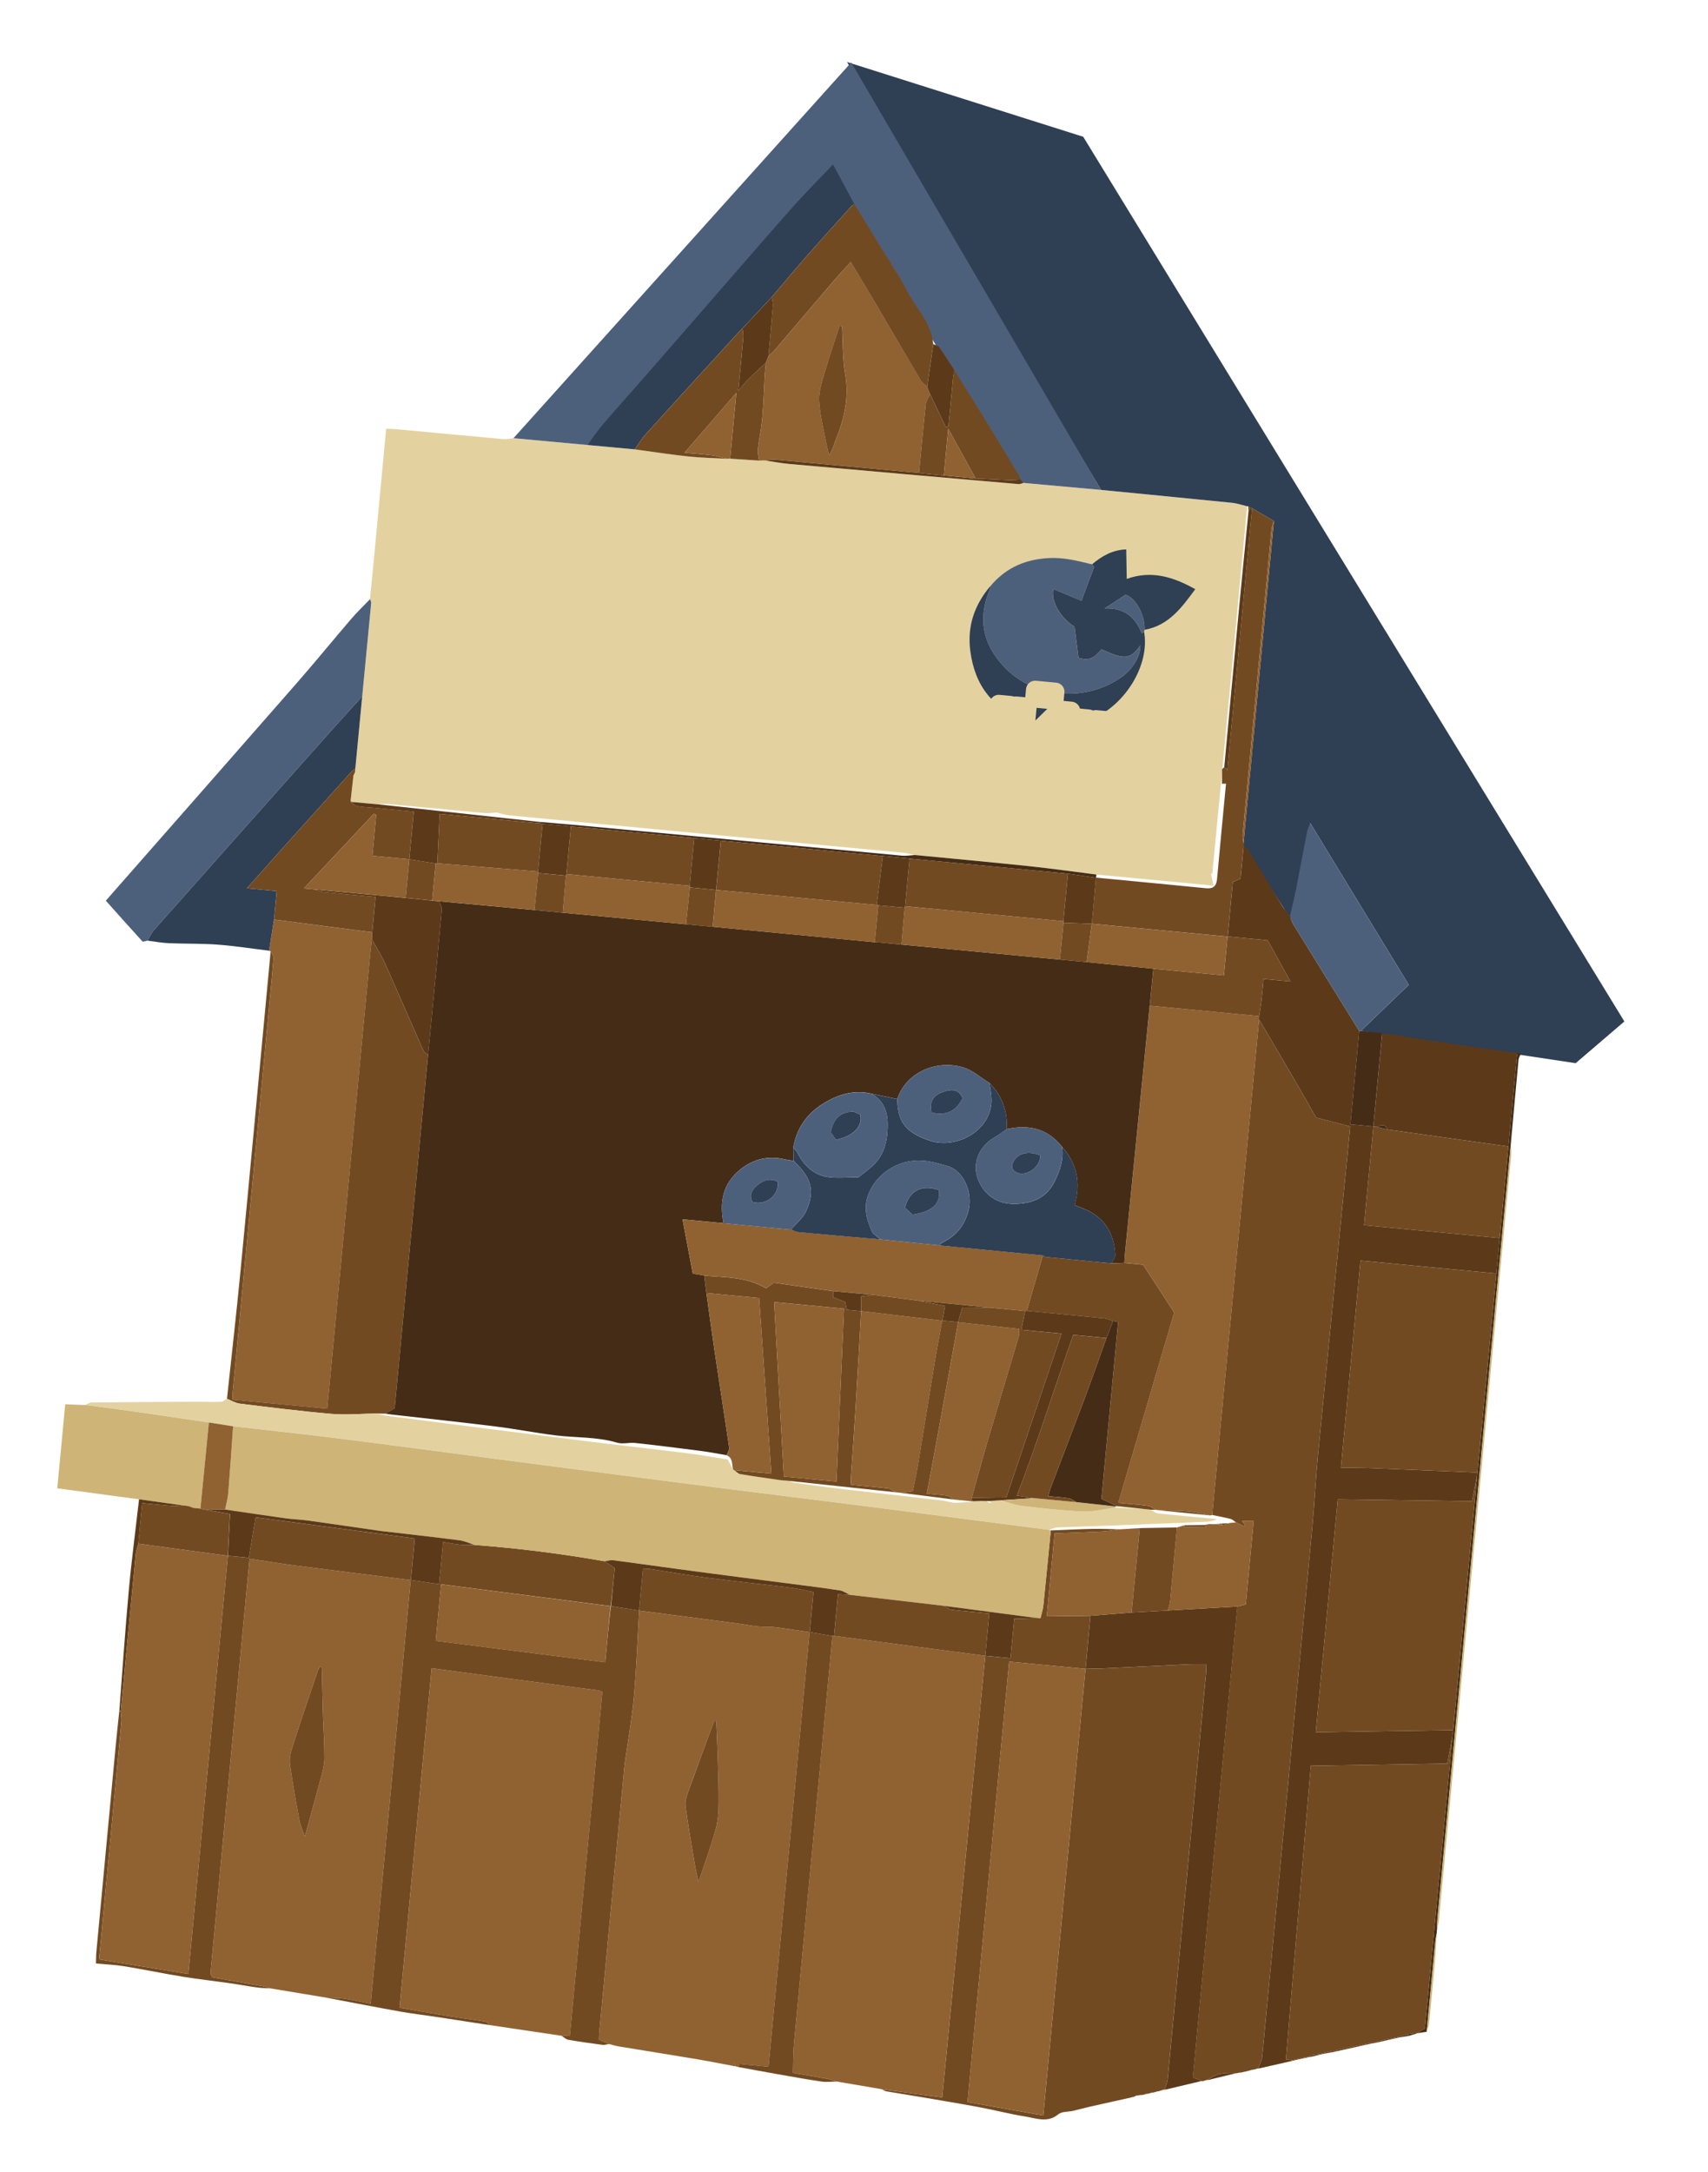 <?xml version="1.0" encoding="UTF-8"?> <svg xmlns="http://www.w3.org/2000/svg" width="188" height="239" viewBox="0 0 188 239" fill="none"><path d="M41.083 62.273C40.968 63.491 40.841 64.711 40.72 65.929L40.726 65.93C40.772 66.066 40.872 66.208 40.86 66.338C40.537 69.77 40.203 73.202 39.871 76.633C39.617 79.278 39.365 81.921 39.114 84.565L39.075 84.98L38.892 85.357L38.903 85.342L38.601 88.047C38.617 88.105 38.625 88.167 38.619 88.227L41.547 88.492C41.895 88.478 42.246 88.427 42.592 88.459C46.181 88.789 49.771 89.138 53.363 89.464C53.757 89.499 54.16 89.427 54.656 89.4C55.058 89.493 55.57 89.67 56.096 89.72C70.555 91.098 85.012 92.462 99.469 93.836C99.879 93.875 100.281 93.995 100.686 94.076C104.885 94.483 109.087 94.867 113.283 95.308C115.755 95.569 118.216 95.919 120.684 96.229L133.565 97.446C133.442 96.823 133.37 96.466 133.298 96.107C133.345 96.113 133.393 96.122 133.439 96.13L134.649 83.518L137.277 55.709C136.715 55.577 136.16 55.38 135.592 55.322C130.793 54.836 125.992 54.376 121.192 53.907C118.339 53.653 115.487 53.397 112.634 53.141C112.46 53.185 112.28 53.284 112.111 53.268C103.715 52.539 95.32 51.806 86.926 51.056C85.998 50.974 85.08 50.798 84.159 50.664C83.976 50.671 83.793 50.677 83.61 50.682L83.61 50.682L83.55 50.684C82.487 50.613 81.427 50.544 80.364 50.473C80.24 50.475 80.115 50.479 79.991 50.483C78.589 50.402 77.184 50.373 75.789 50.229C74.034 50.048 72.29 49.773 70.542 49.539C70.32 49.508 70.095 49.48 69.871 49.449L64.649 48.967C61.937 48.718 59.225 48.468 56.513 48.218C56.141 48.253 55.766 48.351 55.401 48.316C51.463 47.962 47.529 47.586 43.592 47.222C43.251 47.19 42.908 47.19 42.502 47.174L42.411 48.142L42.411 48.143L42.411 48.143C41.969 52.854 41.528 57.562 41.083 62.273Z" fill="#E3D2A0"></path><path d="M137.281 55.708C136.72 55.575 136.165 55.379 135.595 55.322C130.796 54.835 121.195 53.906 121.195 53.906C121.195 53.906 101.855 21.557 93.233 6.827L119.229 15.048L178.795 112.391L173.432 116.982L149.806 113.425L155.064 108.367L144.225 90.567L142.069 101.114L136.854 93.043C136.854 93.043 139.11 69.165 140.22 57.331C139.42 56.864 138.621 56.395 137.823 55.928L137.632 55.868C137.551 55.814 137.472 55.759 137.391 55.705C137.354 55.705 137.319 55.708 137.281 55.71L137.281 55.708Z" fill="#2F3F54"></path><path d="M137.244 227.902C137.171 227.917 137.097 227.931 137.023 227.946C136.869 227.982 136.713 228.018 136.559 228.053L136.478 228.039C136.338 228.071 136.197 228.103 136.057 228.135L136.077 228.111C134.948 228.044 133.843 228.07 132.923 228.873C132.923 228.873 132.88 228.847 132.878 228.847C132.689 228.901 132.502 228.958 132.313 229.013C132.313 229.013 132.275 228.97 132.276 228.968C132.017 228.863 131.759 228.761 131.295 228.574L136.19 176.767C136.497 176.691 136.802 176.612 137.123 176.531L137.989 167.37C137.551 167.361 137.182 167.354 136.699 167.344C136.883 167.59 136.958 167.691 137.034 167.792C137 167.842 136.966 167.892 136.93 167.941C136.636 167.798 136.343 167.653 136.049 167.509C135.852 167.379 135.672 167.186 135.456 167.13C134.787 166.957 134.103 166.836 133.425 166.695C133.769 163.041 134.108 159.387 134.455 155.733C135.831 141.213 137.211 126.694 138.589 112.175C139.878 114.369 141.175 116.559 142.455 118.758C143.313 120.231 144.146 121.716 144.858 122.966C146.263 123.332 147.394 123.625 148.615 123.944C148.57 124.423 148.534 124.802 148.498 125.182C147.35 136.862 146.189 148.539 145.058 160.22C144.807 162.813 144.688 165.418 144.445 168.011C142.621 187.438 140.782 206.863 138.93 226.287C138.888 226.74 138.634 227.17 138.478 227.61L138.487 227.581C138.284 227.636 138.081 227.693 137.878 227.751L137.884 227.72C137.671 227.78 137.458 227.84 137.245 227.9L137.244 227.902Z" fill="#724A22"></path><path d="M81.249 227.432C81.125 227.398 81.003 227.365 80.878 227.334C80.864 227.252 80.853 227.171 80.824 226.994C80.758 227.158 80.727 227.235 80.696 227.311C79.37 227.064 78.046 226.8 76.718 226.576C73.855 226.098 70.99 225.644 68.127 225.171C67.757 225.111 67.396 224.994 67.03 224.903C66.69 224.755 66.348 224.606 65.93 224.423C65.943 224.144 65.945 223.825 65.975 223.511C66.887 213.843 67.802 204.178 68.716 194.51C68.737 194.285 68.764 194.059 68.795 193.834C69.128 191.469 69.561 189.111 69.774 186.734C70.057 183.571 70.169 180.394 70.355 177.221C70.951 177.297 71.545 177.373 72.141 177.451C75.174 177.845 78.21 178.24 81.242 178.64C81.969 178.736 82.691 178.886 83.421 178.961C84.026 179.022 84.644 178.965 85.246 179.038C86.538 179.193 87.825 179.399 89.113 179.585L84.594 227.401L81.382 227.098C81.364 227.145 81.309 227.29 81.252 227.436L81.249 227.432ZM78.838 189.369C78.76 189.365 78.682 189.364 78.602 189.36C77.635 191.989 76.654 194.614 75.71 197.253C75.54 197.726 75.388 198.27 75.455 198.75C75.743 200.859 76.105 202.955 76.457 205.054C76.569 205.729 76.732 206.394 76.879 207.099C77.535 205.121 78.217 203.259 78.757 201.355C79.015 200.448 79.088 199.468 79.099 198.517C79.123 196.78 79.05 195.042 78.999 193.306C78.96 191.995 78.892 190.682 78.836 189.369L78.838 189.369Z" fill="#906231"></path><path d="M128.198 229.941L128.158 229.904C127.934 229.974 127.712 230.045 127.488 230.116L127.481 230.092C127.288 230.146 127.092 230.202 126.899 230.258C126.899 230.258 126.88 230.231 126.878 230.229C126.681 230.283 126.486 230.337 126.291 230.393L126.28 230.364C126.083 230.418 125.886 230.474 125.689 230.53L125.678 230.501C125.463 230.53 125.251 230.559 125.037 230.59L125.06 230.572C124.983 230.618 124.904 230.665 124.828 230.711C123.187 231.077 121.547 231.439 119.908 231.811C119.316 231.945 118.732 232.115 118.142 232.251C117.587 232.378 116.882 232.314 116.494 232.633C115.298 233.621 114.06 233.069 112.857 232.881C111.157 232.615 109.484 232.169 107.791 231.854C105.46 231.422 103.119 231.039 100.783 230.642C99.708 230.458 98.628 230.297 97.553 230.109C97.386 230.08 97.233 229.96 97.074 229.88C99.238 230.171 101.401 230.463 103.708 230.773C105.289 214.565 106.869 198.379 108.447 182.195C109.336 182.279 110.223 182.363 111.229 182.458L111.638 178.124C112.687 178.094 113.606 178.067 114.523 178.04C114.631 177.578 114.79 177.121 114.838 176.654C115.125 173.902 115.388 171.146 115.66 168.393C117.191 168.334 118.72 168.254 120.25 168.224C121.266 168.205 122.286 168.254 123.302 168.274C122.615 168.357 121.932 168.479 121.241 168.516C119.515 168.605 117.787 168.655 116.081 168.721L115.219 177.847C116.877 177.828 118.449 177.81 120.022 177.79C119.84 179.735 119.66 181.68 119.478 183.625L111.076 182.831L106.497 231.285C109.236 231.771 111.978 232.258 114.835 232.764L119.478 183.625C120.122 183.61 120.766 183.608 121.409 183.578C124.531 183.433 127.65 183.275 130.771 183.133C131.426 183.103 132.082 183.122 132.793 183.119C132.774 183.568 132.774 183.855 132.747 184.143C131.344 199.012 129.941 213.879 128.524 228.747C128.486 229.153 128.31 229.548 128.195 229.946L128.198 229.941Z" fill="#724A22"></path><path d="M108.446 182.193C106.868 198.377 105.287 214.563 103.707 230.771C101.4 230.461 99.237 230.168 97.073 229.878C95.413 229.595 93.754 229.313 92.095 229.031C91.706 228.92 91.322 228.778 90.923 228.705C89.759 228.489 88.588 228.3 87.279 228.077C87.316 226.943 87.296 225.895 87.394 224.858C88.276 215.37 89.181 205.884 90.079 196.397C90.596 190.933 91.108 185.471 91.624 180.008C91.685 180.006 91.744 180.001 91.804 179.993C97.351 180.725 102.899 181.459 108.447 182.191L108.446 182.193Z" fill="#906231"></path><path d="M35.957 219.811C33.901 219.468 31.846 219.127 29.789 218.784C29.457 218.693 29.127 218.58 28.79 218.519C26.985 218.19 25.175 217.874 23.361 217.553C23.286 217.374 23.16 217.219 23.173 217.079C24.593 201.943 26.023 186.81 27.47 171.506C29.266 171.774 30.918 172.046 32.58 172.261C36.787 172.808 40.997 173.327 45.204 173.858L40.8 220.466C39.69 220.252 38.749 220.038 37.799 219.901C37.192 219.812 36.569 219.837 35.955 219.813L35.957 219.811ZM35.422 183.445C35.355 183.427 35.286 183.411 35.219 183.393C35.129 183.558 35.014 183.714 34.955 183.891C33.988 186.764 33.008 189.634 32.087 192.524C31.909 193.081 31.853 193.729 31.938 194.307C32.229 196.32 32.592 198.327 32.965 200.326C33.064 200.852 33.303 201.351 33.553 202.079C34.194 199.749 34.769 197.706 35.31 195.656C35.496 194.951 35.708 194.223 35.715 193.505C35.73 191.959 35.609 190.415 35.562 188.867C35.505 187.06 35.468 185.251 35.424 183.443L35.422 183.445Z" fill="#906231"></path><path d="M61.797 223.995C59.161 223.603 56.525 223.211 53.891 222.819C53.739 222.687 53.604 222.463 53.436 222.435C52.096 222.215 50.749 222.048 49.408 221.832C47.601 221.539 45.799 221.218 43.983 220.908L47.513 183.559C50.195 183.916 52.79 184.261 55.386 184.607C58.88 185.07 62.375 185.53 65.87 185.997C66.019 186.017 66.159 186.102 66.303 186.159L62.725 224.018C62.373 224.01 62.086 224.003 61.799 223.995L61.797 223.995Z" fill="#906231"></path><path d="M93.696 6.869L121.194 53.905L111.983 53.078L91.566 18.729L64.655 48.964L56.519 48.214L93.696 6.869Z" fill="#4D607B"></path><path d="M138.481 227.61C138.636 227.17 138.89 226.738 138.933 226.288C140.784 206.863 142.623 187.439 144.448 168.011C144.693 165.418 144.81 162.813 145.06 160.221C146.192 148.539 147.352 136.862 148.501 125.182C148.537 124.802 148.572 124.423 148.618 123.944C147.394 123.627 146.263 123.332 144.86 122.966C144.148 121.716 143.315 120.23 142.458 118.758C141.177 116.558 139.88 114.369 138.592 112.175C138.593 112.052 138.593 111.927 138.595 111.804C138.683 111.211 138.784 110.619 138.854 110.025C138.937 109.308 138.993 108.587 139.076 107.713L142.034 107.993C141.121 106.338 140.334 104.909 139.536 103.461L135.129 103.044L135.696 97.039C135.986 96.918 136.239 96.81 136.545 96.68L136.893 92.991C137.069 93.168 137.285 93.318 137.411 93.523C138.65 95.56 139.864 97.611 141.107 99.644C141.357 100.051 141.692 100.404 141.987 100.782C142.1 101.079 142.169 101.403 142.334 101.669C144.753 105.596 147.183 109.515 149.613 113.438L148.642 123.709L151.163 123.948L151.172 123.958L150.146 134.81L165.072 136.22C164.949 137.521 164.826 138.819 164.705 140.12L149.751 138.706L147.598 161.483C148.75 161.502 149.874 161.5 150.996 161.543C154.871 161.696 158.746 161.865 162.62 162.025C162.612 162.108 162.6 162.19 162.592 162.273C162.419 163.179 162.247 164.083 162.036 165.179C157.17 165.109 152.283 165.039 147.249 164.969L144.827 190.604C147.645 190.559 150.413 190.511 153.182 190.469C155.439 190.434 157.694 190.402 159.951 190.371C159.929 190.58 159.906 190.787 159.884 190.997C159.696 191.99 159.508 192.982 159.306 194.046C154.308 194.13 149.356 194.212 144.282 194.297C143.366 205.096 142.455 215.833 141.541 226.597C141.856 226.641 142.046 226.668 142.235 226.694L142.275 226.751C141.01 227.038 139.745 227.326 138.48 227.614L138.481 227.61Z" fill="#5C3A19"></path><path d="M29.792 104.666C29.73 104.657 29.672 104.637 29.616 104.607C29.796 103.464 29.978 102.322 30.159 101.18C33.761 101.648 37.365 102.116 40.967 102.583C40.955 102.837 40.943 103.088 40.93 103.342C40.886 103.729 40.834 104.116 40.797 104.504C39.241 120.967 37.684 137.429 36.128 153.894C36.09 154.297 36.051 154.701 36.023 154.998L25.618 154.015C25.613 153.654 25.592 153.462 25.61 153.274C26.974 138.816 28.341 124.358 29.707 109.901C29.847 108.414 30.005 106.927 30.109 105.439C30.126 105.192 29.904 104.928 29.794 104.671L29.792 104.666Z" fill="#906231"></path><path d="M61.795 223.995C62.083 224.003 62.37 224.01 62.721 224.018L66.299 186.159C66.155 186.104 66.017 186.017 65.866 185.997C62.372 185.53 58.877 185.068 55.382 184.607C52.786 184.263 50.191 183.916 47.509 183.559L43.979 220.908C45.795 221.218 47.597 221.539 49.404 221.832C50.745 222.048 52.092 222.215 53.432 222.435C53.6 222.463 53.738 222.685 53.888 222.819C51.865 222.509 49.84 222.194 47.817 221.889C46.548 221.697 45.274 221.553 44.012 221.326C41.322 220.843 38.64 220.319 35.955 219.811C36.569 219.835 37.192 219.812 37.799 219.899C38.749 220.037 39.688 220.251 40.8 220.464L45.205 173.856L45.219 173.843C46.218 173.991 47.216 174.138 48.333 174.304L48.771 169.663C49.489 169.78 50.08 169.905 50.679 169.963C51.198 170.012 51.725 169.984 52.247 169.99C57.046 170.349 61.816 170.951 66.557 171.785C66.89 172.012 67.225 172.241 67.655 172.535C67.53 173.862 67.394 175.293 67.228 176.724C61.042 175.932 54.826 175.129 48.552 174.319L47.964 180.541C54.195 181.33 60.372 182.111 66.615 182.901C66.816 180.77 67.008 178.744 67.23 176.724C68.288 176.883 69.314 177.043 70.341 177.202L70.353 177.217C70.167 180.39 70.055 183.567 69.772 186.73C69.559 189.107 69.127 191.465 68.793 193.83C68.762 194.054 68.735 194.281 68.714 194.506C67.8 204.174 66.887 213.839 65.973 223.507C65.943 223.823 65.943 224.14 65.928 224.419C66.346 224.601 66.686 224.749 67.028 224.899C66.794 224.936 66.552 225.026 66.326 224.997C65.071 224.833 63.814 224.658 62.568 224.44C62.292 224.393 62.053 224.147 61.795 223.993L61.795 223.995Z" fill="#724A22"></path><path d="M29.791 104.664C29.902 104.921 30.123 105.185 30.106 105.432C30.002 106.922 29.844 108.407 29.704 109.894C28.338 124.352 26.971 138.809 25.607 153.267C25.589 153.456 25.61 153.647 25.616 154.008L36.021 154.992C36.049 154.695 36.087 154.291 36.125 153.887C37.681 137.425 39.236 120.962 40.794 104.498C40.831 104.109 40.883 103.723 40.927 103.337C41.428 104.256 41.992 105.145 42.417 106.096C43.831 109.247 45.191 112.425 46.591 115.582C46.683 115.789 46.936 115.923 47.114 116.09L43.442 154.951C42.954 155.243 42.699 155.396 42.444 155.548C42.12 155.54 41.793 155.533 41.469 155.526C39.814 155.55 38.146 155.709 36.504 155.572C33.124 155.286 29.755 154.856 26.389 154.444C25.907 154.384 25.453 154.095 24.984 153.911C25.483 149.218 26.022 144.526 26.474 139.828C27.601 128.108 28.689 116.386 29.791 104.664Z" fill="#724A22"></path><path d="M24.988 153.91C25.456 154.093 25.91 154.383 26.392 154.442C29.761 154.854 33.13 155.284 36.508 155.57C38.149 155.71 39.817 155.55 41.472 155.524C41.859 155.614 42.242 155.736 42.632 155.787C46.358 156.272 50.084 156.749 53.811 157.221C58.15 157.77 62.49 158.319 66.83 158.853C69.823 159.22 72.82 159.542 75.811 159.921C77.282 160.107 78.745 160.376 80.097 160.588C80.324 161.013 80.512 161.366 80.7 161.718C80.741 161.718 80.779 161.73 80.814 161.752C81.031 161.904 81.232 162.152 81.468 162.192C82.983 162.445 84.504 162.653 86.022 162.875C86.069 162.878 86.116 162.88 86.165 162.881C86.377 162.899 86.588 162.917 86.802 162.935C87.009 163.008 87.21 163.115 87.422 163.145C89.12 163.377 90.819 163.616 92.521 163.816C96.253 164.253 99.988 164.665 103.722 165.098C104.201 165.153 104.673 165.36 105.145 165.352C106.122 165.337 107.098 165.223 108.076 165.149C108.227 165.156 108.377 165.162 108.529 165.168C108.698 165.245 108.865 165.322 109.034 165.396C109.047 165.366 109.062 165.334 109.074 165.304C108.994 165.258 108.917 165.211 108.837 165.162C109.292 165.133 109.747 165.103 110.202 165.074C110.911 165.278 111.609 165.583 112.334 165.667C114.603 165.934 116.877 166.206 119.157 166.3C120.347 166.35 121.552 166.029 122.751 165.876C123.839 165.93 124.926 165.986 126.014 166.039C126.223 166.063 126.431 166.085 126.64 166.108C126.922 166.251 127.193 166.488 127.486 166.519C129.642 166.752 131.801 166.943 133.959 167.147C133.565 167.36 133.163 167.426 132.759 167.442C129.54 167.577 126.32 167.707 123.099 167.828C120.845 167.913 118.59 167.972 116.337 168.066C116.046 168.078 115.759 168.237 115.472 168.329C112.136 167.898 108.801 167.466 105.464 167.035C101.645 166.543 97.826 166.047 94.005 165.564C89.542 165 85.08 164.455 80.618 163.89C76.833 163.411 73.049 162.918 69.265 162.429C65.514 161.946 61.761 161.46 58.01 160.972C54.483 160.514 50.959 160.046 47.433 159.585C43.65 159.092 39.867 158.586 36.08 158.124C32.609 157.7 29.13 157.327 25.656 156.93C24.768 156.791 23.879 156.652 22.991 156.514C20.444 156.138 17.898 155.75 15.347 155.388C13.368 155.107 11.385 154.855 9.403 154.591C9.617 154.496 9.832 154.32 10.047 154.317C13.936 154.275 17.824 154.249 21.713 154.229C22.581 154.225 23.451 154.276 24.318 154.246C24.544 154.238 24.763 154.026 24.986 153.908L24.988 153.91Z" fill="#E3D2A0"></path><path d="M40.725 65.928C40.773 66.063 40.871 66.206 40.858 66.336C40.534 69.767 40.202 73.2 39.87 76.631C38.571 78.069 37.263 79.496 35.975 80.943C29.641 88.056 23.31 95.171 16.989 102.295C16.68 102.642 16.489 103.092 16.241 103.495C16.046 103.53 15.746 103.66 15.675 103.583C14.315 102.101 12.981 100.592 11.649 99.1C18.713 91.057 25.678 83.146 32.619 75.213C34.668 72.871 36.633 70.458 38.661 68.098C39.31 67.341 40.034 66.65 40.725 65.928Z" fill="#4D607B"></path><path d="M128.201 229.941C128.313 229.542 128.489 229.148 128.53 228.742C129.946 213.874 131.349 199.007 132.753 184.138C132.78 183.852 132.779 183.564 132.798 183.114C132.087 183.117 131.431 183.1 130.776 183.128C127.655 183.27 124.536 183.428 121.415 183.573C120.772 183.603 120.127 183.604 119.484 183.62C119.665 181.675 119.845 179.73 120.027 177.785C121.537 177.663 123.048 177.544 124.558 177.422C125.886 177.348 127.213 177.273 128.542 177.199C131.094 177.055 133.645 176.912 136.198 176.767L131.303 228.574C131.767 228.76 132.025 228.863 132.284 228.968C130.924 229.292 129.564 229.614 128.205 229.938L128.201 229.941Z" fill="#5C3A19"></path><path d="M45.203 173.859C40.994 173.328 36.784 172.807 32.578 172.263C30.919 172.047 29.264 171.775 27.468 171.508C26.022 186.812 24.592 201.947 23.172 217.081C23.158 217.22 23.285 217.375 23.36 217.555C25.174 217.877 26.983 218.193 28.789 218.52C29.128 218.582 29.456 218.695 29.788 218.785C29.305 218.755 28.817 218.756 28.34 218.689C27.288 218.543 26.244 218.346 25.192 218.198C23.531 217.961 21.86 217.781 20.205 217.511C18.02 217.154 15.852 216.704 13.667 216.347C12.68 216.185 11.673 216.147 10.563 216.042C10.575 215.579 10.566 215.204 10.601 214.833C11.314 207.201 12.029 199.571 12.75 191.939C12.867 190.709 13.004 189.48 13.132 188.251C13.184 188.258 13.235 188.264 13.287 188.269C13.318 188.644 13.404 189.023 13.371 189.392C12.595 197.733 11.805 206.071 11.017 214.411C10.981 214.787 10.945 215.164 10.905 215.593C14.232 216.134 17.429 216.656 20.733 217.193L25.08 171.19L27.388 171.408C27.65 169.835 27.881 168.447 28.128 166.954C33.961 167.729 39.737 168.498 45.649 169.284L45.218 173.851L45.203 173.863L45.203 173.859Z" fill="#724A22"></path><path d="M16.239 103.496C16.485 103.094 16.678 102.644 16.987 102.296C23.308 95.172 29.638 88.056 35.973 80.944C37.261 79.497 38.569 78.068 39.868 76.632C39.617 79.275 39.365 81.918 39.111 84.563C38.96 84.684 38.79 84.787 38.661 84.93C36.041 87.835 33.424 90.743 30.811 93.654C29.655 94.943 28.506 96.239 27.172 97.738L30.454 98.048L30.158 101.179C29.978 102.321 29.796 103.463 29.615 104.605C27.73 104.376 25.848 104.079 23.954 103.937C22.173 103.804 20.378 103.856 18.59 103.779C17.804 103.746 17.023 103.595 16.239 103.498L16.239 103.496Z" fill="#2F3F54"></path><path d="M9.404 154.595C11.386 154.859 13.37 155.111 15.348 155.392C17.899 155.754 20.445 156.142 22.993 156.518C22.682 159.676 22.372 162.837 22.062 165.996C21.804 165.969 21.546 165.941 21.288 165.915C21.101 165.846 20.911 165.777 20.724 165.709C20.524 165.686 20.323 165.661 20.123 165.638C18.517 165.414 16.913 165.192 15.307 164.968C12.337 164.57 9.369 164.172 6.306 163.761L7.179 154.516C7.862 154.54 8.633 154.568 9.402 154.595L9.404 154.595Z" fill="#CEB477"></path><path d="M91.626 180.01C91.109 185.474 90.597 190.936 90.081 196.4C89.184 205.887 88.28 215.373 87.395 224.861C87.297 225.898 87.318 226.945 87.281 228.079C88.59 228.303 89.76 228.492 90.925 228.708C91.321 228.78 91.705 228.922 92.096 229.034C91.534 229.037 90.963 229.115 90.412 229.033C88.759 228.789 87.115 228.489 85.468 228.2C84.06 227.953 82.655 227.689 81.25 227.433C81.305 227.288 81.362 227.144 81.38 227.095L84.592 227.398L89.111 179.583L89.124 179.57C89.958 179.716 90.79 179.861 91.624 180.006L91.626 180.01Z" fill="#724A22"></path><path d="M159.882 190.995C159.903 190.785 159.927 190.578 159.95 190.369C160.832 181.004 161.711 171.638 162.592 162.273C162.6 162.19 162.611 162.109 162.619 162.025C163.315 154.724 164.009 147.421 164.705 140.12C164.828 138.819 164.95 137.521 165.071 136.22C165.389 132.863 165.706 129.503 166.023 126.145C166.347 122.718 166.671 119.29 166.993 115.862C167.135 115.876 167.274 115.891 167.416 115.906C167.324 116.136 167.171 116.361 167.147 116.595C166.85 119.722 166.57 122.85 166.286 125.976C165.808 130.952 165.326 135.927 164.854 140.903C162.636 164.334 160.42 187.766 158.208 211.196C158.177 211.517 158.192 211.841 158.185 212.163C158.167 212.346 158.15 212.526 158.135 212.709C158.078 213.06 158.001 213.407 157.967 213.76C157.651 217.024 157.344 220.291 157.034 223.555C156.704 223.606 156.374 223.658 156.044 223.709L156.029 223.686C156.3 223.523 156.57 223.361 156.836 223.202L159.88 190.993L159.882 190.995Z" fill="#452C16"></path><path d="M158.19 212.163C158.197 211.841 158.183 211.516 158.213 211.196C160.427 187.766 162.642 164.333 164.86 140.903C165.33 135.927 165.814 130.952 166.292 125.976C166.305 126.355 166.361 126.736 166.326 127.111C163.684 155.15 161.034 183.186 158.381 211.224C158.351 211.54 158.257 211.85 158.192 212.164L158.19 212.163Z" fill="#CEB477"></path><path d="M15.306 164.967C16.912 165.192 18.517 165.414 20.123 165.638C19.748 165.661 19.372 165.727 19.002 165.7C17.921 165.622 16.841 165.504 15.654 165.392C15.504 166.974 15.368 168.412 15.232 169.85C15.135 170.213 14.984 170.569 14.947 170.937C14.386 176.714 13.84 182.492 13.29 188.27C13.238 188.265 13.187 188.258 13.135 188.251C13.479 183.83 13.773 179.403 14.177 174.989C14.483 171.642 14.926 168.307 15.306 164.969L15.306 164.967Z" fill="#5C3A19"></path><path d="M157.035 223.556C157.343 220.291 157.652 217.025 157.968 213.761C158.002 213.408 158.08 213.061 158.136 212.709C158.074 213.74 158.034 214.77 157.942 215.797C157.739 218.09 157.519 220.382 157.287 222.673C157.256 222.974 157.121 223.262 157.033 223.556L157.035 223.556Z" fill="#CEB477"></path><path d="M132.926 228.875C133.844 228.072 134.951 228.046 136.08 228.113C135.03 228.367 133.978 228.622 132.926 228.875Z" fill="#5C3A19"></path><path d="M149.692 225.132C148.836 225.323 147.978 225.512 147.122 225.703C147.098 225.662 147.071 225.622 147.041 225.586C147.906 225.407 148.773 225.227 149.637 225.048C149.656 225.075 149.675 225.104 149.694 225.132L149.692 225.132Z" fill="#5C3A19"></path><path d="M153.481 224.298C152.827 224.448 152.172 224.598 151.518 224.745C151.494 224.704 151.469 224.666 151.439 224.63C152.104 224.495 152.768 224.362 153.433 224.227L153.481 224.296L153.481 224.298Z" fill="#5C3A19"></path><path d="M155.036 224.02L154.1 224.167C154.079 224.141 154.06 224.116 154.039 224.09C154.375 223.991 154.709 223.893 155.046 223.794C155.042 223.87 155.039 223.944 155.038 224.02L155.036 224.02Z" fill="#5C3A19"></path><path d="M155.034 224.019C155.037 223.943 155.041 223.869 155.042 223.793C155.37 223.757 155.701 223.722 156.029 223.686L156.045 223.709C155.708 223.813 155.371 223.916 155.032 224.019L155.034 224.019Z" fill="#452C16"></path><path d="M145.286 226.067C145.03 226.135 144.777 226.203 144.522 226.271C144.504 226.216 144.479 226.165 144.445 226.118C144.709 226.079 144.975 226.039 145.239 225.998L145.286 226.067Z" fill="#5C3A19"></path><path d="M154.097 224.166C153.891 224.21 153.688 224.253 153.482 224.296L153.434 224.227C153.634 224.181 153.834 224.136 154.036 224.09C154.057 224.116 154.076 224.141 154.097 224.166Z" fill="#5C3A19"></path><path d="M136.561 228.056C136.715 228.02 136.871 227.984 137.025 227.949C136.871 227.986 136.715 228.022 136.561 228.056Z" fill="#5C3A19"></path><path d="M132.312 229.013C132.501 228.957 132.688 228.902 132.877 228.847C132.688 228.904 132.5 228.958 132.312 229.013Z" fill="#5C3A19"></path><path d="M142.871 226.604C142.673 226.652 142.473 226.7 142.275 226.747L142.236 226.691C142.435 226.645 142.635 226.598 142.835 226.552L142.871 226.604Z" fill="#5C3A19"></path><path d="M143.476 226.476C143.274 226.517 143.071 226.56 142.869 226.602L142.833 226.55C143.033 226.504 143.233 226.458 143.433 226.411L143.476 226.474L143.476 226.476Z" fill="#5C3A19"></path><path d="M144.079 226.342C143.879 226.388 143.678 226.432 143.478 226.477L143.435 226.415C143.635 226.369 143.835 226.321 144.035 226.276L144.079 226.342Z" fill="#5C3A19"></path><path d="M126.898 230.257C127.091 230.201 127.284 230.146 127.479 230.091C127.286 230.147 127.093 230.201 126.898 230.257Z" fill="#5C3A19"></path><path d="M145.892 225.937C145.691 225.978 145.487 226.021 145.286 226.063L145.24 225.994C145.44 225.948 145.639 225.903 145.839 225.857L145.892 225.937Z" fill="#5C3A19"></path><path d="M146.512 225.831C146.305 225.866 146.098 225.903 145.891 225.939L145.838 225.859C146.038 225.814 146.238 225.768 146.44 225.723C146.464 225.758 146.488 225.794 146.512 225.831Z" fill="#5C3A19"></path><path d="M147.121 225.701C146.918 225.744 146.716 225.788 146.513 225.831C146.489 225.796 146.465 225.758 146.441 225.723L147.04 225.584C147.07 225.62 147.098 225.66 147.121 225.701Z" fill="#5C3A19"></path><path d="M150.299 224.996C150.097 225.039 149.897 225.085 149.696 225.128C149.679 225.099 149.66 225.072 149.639 225.045C149.839 224.999 150.039 224.954 150.239 224.906C150.259 224.935 150.278 224.965 150.299 224.996Z" fill="#5C3A19"></path><path d="M125.037 230.589C125.251 230.56 125.463 230.529 125.677 230.501C125.465 230.529 125.251 230.56 125.037 230.589Z" fill="#5C3A19"></path><path d="M150.899 224.86C150.699 224.906 150.499 224.951 150.298 224.997C150.279 224.966 150.258 224.936 150.239 224.907C150.439 224.862 150.639 224.814 150.839 224.768C150.86 224.798 150.88 224.829 150.899 224.86Z" fill="#5C3A19"></path><path d="M151.522 224.744C151.315 224.781 151.11 224.82 150.903 224.857C150.884 224.826 150.864 224.795 150.843 224.766C151.043 224.72 151.243 224.672 151.443 224.627C151.473 224.663 151.498 224.702 151.522 224.742L151.522 224.744Z" fill="#5C3A19"></path><path d="M80.697 227.307C80.727 227.232 80.758 227.155 80.824 226.992C80.852 227.166 80.866 227.249 80.878 227.33L80.785 227.339L80.697 227.307Z" fill="#724A22"></path><path d="M144.525 226.27C144.378 226.293 144.233 226.317 144.086 226.34L144.041 226.273C144.177 226.222 144.311 226.168 144.447 226.116C144.482 226.163 144.508 226.214 144.525 226.268L144.525 226.27Z" fill="#5C3A19"></path><path d="M84.164 50.662C83.962 50.668 83.758 50.674 83.555 50.68C83.506 50.27 83.379 49.853 83.425 49.452C83.553 48.299 83.804 47.158 83.907 46.004C84.045 44.462 84.086 42.909 84.177 41.363C84.206 40.87 84.266 40.381 84.313 39.89C84.406 39.644 84.498 39.398 84.592 39.152C84.806 38.959 85.044 38.788 85.231 38.57C87.417 36.014 89.59 33.447 91.778 30.892C92.37 30.2 93.002 29.539 93.651 28.825C94.697 30.573 95.667 32.174 96.615 33.785C98.193 36.468 99.752 39.161 101.34 41.837C101.507 42.12 101.815 42.319 102.059 42.556C102.163 42.82 102.267 43.084 102.372 43.349C102.21 43.708 101.947 44.055 101.906 44.425C101.629 46.96 101.401 49.5 101.155 52.038C95.902 51.551 90.649 51.061 85.395 50.586C84.99 50.548 84.575 50.632 84.163 50.659L84.164 50.662ZM92.693 35.884C92.599 35.877 92.506 35.872 92.412 35.865C91.881 37.507 91.31 39.139 90.83 40.795C90.522 41.861 90.125 42.973 90.166 44.05C90.225 45.583 90.642 47.103 90.921 48.623C91.01 49.111 91.149 49.59 91.264 50.073C91.689 49.45 91.834 48.803 92.076 48.196C92.98 45.922 93.466 43.633 93.034 41.141C92.737 39.419 92.793 37.636 92.693 35.882L92.693 35.884Z" fill="#906231"></path><path d="M64.651 48.963C65.264 48.149 65.84 47.303 66.5 46.531C67.977 44.808 69.504 43.132 70.996 41.422C73.797 38.215 76.588 34.999 79.384 31.789C82.033 28.748 84.666 25.691 87.348 22.678C88.695 21.164 91.695 18.099 91.695 18.099C91.695 18.099 93.25 20.994 93.995 22.38C92.314 24.248 90.618 26.102 88.957 27.988C87.597 29.534 86.282 31.117 84.947 32.685C83.873 33.835 82.799 34.984 81.725 36.132C81.565 36.291 81.398 36.444 81.245 36.612C77.838 40.343 74.425 44.07 71.034 47.817C70.59 48.308 70.254 48.899 69.867 49.444C68.126 49.283 66.387 49.123 64.645 48.962L64.651 48.963Z" fill="#2F3F54"></path><path d="M120.202 62.091C121.28 61.185 122.453 60.504 123.964 60.449C123.983 61.548 124.002 62.568 124.021 63.698C126.727 62.722 129.136 63.47 131.563 64.829C130.076 66.845 128.648 68.823 125.982 69.299C126.021 67.582 124.979 65.762 123.885 65.445C123.105 65.955 122.399 66.415 121.585 66.947C123.712 66.841 124.967 67.88 125.668 69.681C125.769 69.61 125.849 69.555 125.926 69.5C126.583 73.073 123.953 77.512 120.204 79.116C119.504 79.416 118.766 79.629 118.046 79.884C117.742 79.871 117.436 79.855 117.132 79.84C115.768 79.649 114.35 79.63 113.048 79.231C109.32 78.09 107.297 75.476 106.799 71.603C106.45 68.879 107.263 66.571 108.985 64.513C108.969 64.641 108.979 64.781 108.933 64.896C107.335 68.732 108.687 71.503 110.69 73.539C114 76.907 119.595 77.234 123.465 74.488C124.689 73.62 125.547 72.166 125.52 71.006C124.408 72.558 123.801 72.62 121.239 71.444C120.336 72.496 119.898 72.678 118.715 72.392C118.572 71.276 118.422 70.105 118.278 68.961C116.711 67.985 115.641 66.133 115.949 64.819C117.027 65.267 118.088 65.708 119.041 66.104C119.492 64.897 119.937 63.705 120.43 62.389C120.43 62.389 120.317 62.237 120.204 62.087L120.202 62.091Z" fill="#2F3F54"></path><path d="M120.201 62.093C120.314 62.242 120.427 62.392 120.427 62.394C119.934 63.709 119.489 64.902 119.038 66.109C118.086 65.713 117.023 65.272 115.946 64.824C115.637 66.138 116.706 67.992 118.274 68.966C118.421 70.11 118.57 71.281 118.712 72.397C119.895 72.683 120.331 72.499 121.235 71.449C123.797 72.625 124.406 72.563 125.516 71.011C125.542 72.171 124.684 73.625 123.462 74.493C119.59 77.239 113.995 76.912 110.686 73.544C108.684 71.506 107.334 68.737 108.93 64.901C108.978 64.786 108.966 64.646 108.982 64.518L108.975 64.547C109.053 64.452 109.13 64.358 109.209 64.263C110.872 62.4 112.945 61.538 115.448 61.405C117.113 61.315 118.638 61.72 120.2 62.096L120.201 62.093Z" fill="#4D607B"></path><path d="M30.16 101.178L30.456 98.047L27.174 97.737C28.508 96.238 29.657 94.942 30.812 93.654C33.426 90.742 36.043 87.835 38.663 84.929C38.79 84.787 38.962 84.683 39.113 84.563C39.1 84.7 39.087 84.838 39.074 84.978C39.013 85.103 38.952 85.229 38.891 85.354L38.902 85.34C38.802 86.241 38.701 87.144 38.6 88.045C38.616 88.103 38.624 88.165 38.618 88.225C38.846 88.385 39.056 88.642 39.306 88.689C39.908 88.805 40.529 88.824 41.141 88.882C42.579 89.018 44.019 89.154 45.543 89.298C45.368 91.144 45.207 92.846 45.047 94.548C43.733 94.424 42.419 94.3 40.984 94.164L41.41 89.656C41.326 89.615 41.242 89.571 41.156 89.53C38.645 92.206 36.136 94.883 33.445 97.752L34.571 97.859C34.931 97.957 35.289 98.105 35.656 98.143C37.513 98.338 39.372 98.502 41.332 98.688L40.965 102.579C37.362 102.111 33.759 101.643 30.157 101.176L30.16 101.178Z" fill="#724A22"></path><path d="M69.87 49.447C70.256 48.902 70.59 48.311 71.036 47.82C74.427 44.073 77.84 40.346 81.248 36.615C81.4 36.449 81.568 36.295 81.728 36.135C81.756 36.477 81.835 36.825 81.807 37.161C81.649 39.018 81.464 40.873 81.263 43.004C81.73 42.455 81.993 42.098 82.306 41.789C82.96 41.142 83.639 40.522 84.308 39.89C84.262 40.381 84.202 40.871 84.173 41.364C84.082 42.91 84.041 44.463 83.903 46.005C83.799 47.16 83.549 48.3 83.42 49.453C83.377 49.852 83.504 50.271 83.551 50.681C82.489 50.61 81.428 50.541 80.365 50.47C80.588 48.118 80.81 45.763 81.051 43.217C79.138 45.429 77.329 47.522 75.35 49.81C76.59 49.927 77.522 49.99 78.447 50.112C78.969 50.183 79.477 50.355 79.992 50.482C78.592 50.402 77.185 50.371 75.79 50.228C74.037 50.046 72.291 49.772 70.543 49.538C70.319 49.507 70.094 49.478 69.872 49.447L69.87 49.447Z" fill="#724A22"></path><path d="M41.547 88.493C42.062 88.55 42.576 88.604 43.092 88.661C48.581 89.258 54.07 89.855 59.56 90.452C59.551 90.506 59.545 90.56 59.542 90.615L48.398 89.562C48.306 91.48 48.223 93.238 48.141 94.997C48.083 95.009 48.023 95.015 47.963 95.015C46.994 94.863 46.024 94.709 45.055 94.556L45.049 94.556L45.545 89.304C44.022 89.16 42.582 89.024 41.144 88.888C40.53 88.83 39.911 88.811 39.309 88.695C39.059 88.646 38.85 88.391 38.621 88.23L41.549 88.495L41.547 88.493Z" fill="#5C3A19"></path><path d="M79.991 50.481C79.476 50.354 78.967 50.182 78.445 50.111C77.521 49.987 76.589 49.926 75.349 49.809C77.325 47.523 79.137 45.428 81.049 43.216C80.808 45.764 80.586 48.117 80.364 50.469C80.24 50.473 80.115 50.477 79.991 50.479L79.991 50.481Z" fill="#906231"></path><path d="M120.684 96.227C120.671 96.339 120.657 96.451 120.644 96.566L120.633 96.578C119.603 96.428 118.572 96.278 117.542 96.128C111.731 95.578 105.921 95.025 100.112 94.475C99.132 94.382 98.152 94.285 97.17 94.193C91.225 93.631 85.282 93.065 79.337 92.502C78.363 92.406 77.389 92.312 76.415 92.216C71.889 91.788 67.361 91.36 62.835 90.932C61.794 90.838 60.756 90.742 59.715 90.647C59.657 90.634 59.598 90.623 59.54 90.609C59.544 90.555 59.551 90.501 59.558 90.446C61.14 90.586 62.722 90.716 64.304 90.864C75.96 91.959 87.615 93.061 99.273 94.148C99.739 94.192 100.217 94.103 100.688 94.075C104.887 94.483 109.088 94.867 113.282 95.306C115.755 95.565 118.216 95.917 120.684 96.227Z" fill="#452C16"></path><path d="M84.163 50.662C84.575 50.634 84.99 50.552 85.395 50.588C90.65 51.063 95.902 51.554 101.155 52.04C102.067 52.132 102.979 52.222 103.89 52.312C105.06 52.427 106.229 52.541 107.399 52.656C108.849 52.724 110.297 52.798 111.747 52.853C111.924 52.86 112.106 52.762 112.285 52.71C112.403 52.853 112.52 52.997 112.638 53.139C112.464 53.183 112.284 53.282 112.115 53.266C103.718 52.537 95.324 51.803 86.93 51.054C86.004 50.971 85.086 50.794 84.163 50.662Z" fill="#5C3A19"></path><path d="M125.928 69.499C125.85 69.555 125.771 69.61 125.67 69.68C124.969 67.879 123.712 66.842 121.587 66.947C122.401 66.415 123.106 65.955 123.887 65.445C124.981 65.76 126.023 67.581 125.984 69.299C125.966 69.366 125.946 69.433 125.928 69.499Z" fill="#4D607B"></path><path d="M38.894 85.354C38.955 85.229 39.015 85.103 39.076 84.978L38.894 85.354Z" fill="#5C3A19"></path><path d="M109.212 64.26C109.135 64.354 109.058 64.448 108.979 64.542C109.056 64.448 109.133 64.354 109.212 64.26Z" fill="#2F3F54"></path><path d="M134.514 84.635C134.593 84.558 134.673 84.484 134.752 84.407C134.839 84.49 134.925 84.57 135.095 84.735L137.818 55.925C138.618 56.392 139.418 56.861 140.215 57.328C140.124 57.658 139.979 57.983 139.947 58.321C138.883 69.484 137.828 80.648 136.782 91.815C136.751 92.149 136.845 92.495 136.88 92.833C136.889 92.884 136.894 92.936 136.891 92.988C136.775 94.211 136.659 95.436 136.542 96.678C136.236 96.808 135.981 96.915 135.693 97.036C135.504 99.045 135.315 101.044 135.126 103.042L135.111 103.054C130.135 102.584 125.157 102.109 120.178 101.639C120.33 99.951 120.481 98.264 120.633 96.577C120.633 96.577 120.644 96.566 120.644 96.564C124.683 96.951 128.719 97.335 132.757 97.734C133.539 97.812 133.89 97.496 133.961 96.722C134.277 93.231 134.614 89.744 134.947 86.221C134.762 86.229 134.599 86.235 134.501 86.24C134.505 85.68 134.509 85.158 134.514 84.633L134.514 84.635Z" fill="#724A22"></path><path d="M166.996 115.863C166.672 119.29 166.348 122.718 166.026 126.146C161.581 125.524 157.136 124.9 152.691 124.278C152.458 123.591 151.996 123.817 151.547 123.99C151.423 123.978 151.297 123.968 151.172 123.959L151.164 123.948C151.489 120.526 151.814 117.103 152.142 113.681C155.493 114.188 158.846 114.701 162.199 115.198C163.796 115.435 165.397 115.643 166.996 115.863Z" fill="#5C3A19"></path><path d="M149.611 113.439C147.183 109.518 144.752 105.597 142.332 101.669C142.167 101.403 142.1 101.079 141.985 100.783C142.208 99.819 142.453 98.859 142.646 97.888C143.066 95.766 143.454 93.637 143.868 91.514C143.921 91.241 144.222 90.566 144.222 90.566C144.222 90.566 151.446 102.43 155.06 108.367C153.288 110.071 151.545 111.747 149.802 113.425C149.738 113.443 149.675 113.447 149.609 113.438L149.611 113.439Z" fill="#4D607B"></path><path d="M149.609 113.438C149.675 113.445 149.738 113.441 149.803 113.425C150.582 113.511 151.359 113.596 152.138 113.681C151.813 117.103 151.487 120.526 151.16 123.948C150.362 123.872 149.565 123.797 148.639 123.709L149.609 113.438Z" fill="#452C16"></path><path d="M137.821 55.925L135.098 84.735C134.926 84.572 134.839 84.49 134.755 84.407C135.288 78.667 135.815 72.928 136.357 67.189C136.701 63.546 137.067 59.905 137.422 56.265C137.492 56.133 137.561 55.998 137.631 55.866L137.821 55.925Z" fill="#5C3A19"></path><path d="M136.882 92.836C136.845 92.496 136.753 92.15 136.784 91.818C137.829 80.653 138.884 69.489 139.949 58.324C139.981 57.989 140.125 57.662 140.217 57.331C139.105 69.166 137.992 81.002 136.882 92.836Z" fill="#906231"></path><path d="M137.628 55.868C137.559 56 137.49 56.135 137.42 56.267C137.409 56.078 137.399 55.891 137.388 55.703C137.469 55.757 137.548 55.812 137.628 55.866L137.628 55.868Z" fill="#724A22"></path><path d="M138.598 111.801C138.596 111.925 138.594 112.05 138.594 112.173C137.216 126.692 135.838 141.212 134.461 155.731C134.115 159.386 133.774 163.039 133.43 166.694C133.364 166.711 133.298 166.728 133.232 166.743C132.43 166.587 131.636 166.369 130.827 166.295C129.757 166.194 128.675 166.209 127.599 166.172C127.466 166.155 127.33 166.141 127.196 166.124C126.925 165.971 126.664 165.723 126.378 165.684C125.334 165.541 124.282 165.469 123.088 165.356C125.161 158.302 127.178 151.441 129.242 144.411C128.155 142.741 126.995 140.963 125.813 139.152L123.766 138.958C123.781 138.666 123.785 138.375 123.815 138.084C124.728 128.941 125.641 119.796 126.556 110.654C130.569 111.037 134.585 111.418 138.598 111.801Z" fill="#906231"></path><path d="M136.19 176.769C133.638 176.913 131.087 177.056 128.533 177.201C128.622 176.86 128.758 176.523 128.793 176.177C129.054 173.476 129.295 170.773 129.541 168.069C129.819 167.987 130.097 167.908 130.375 167.826C130.36 167.882 130.349 167.937 130.343 167.994C130.329 168.024 130.314 168.056 130.299 168.085C130.319 168.062 130.339 168.036 130.361 168.013C131.133 168.027 131.905 168.043 132.675 168.057C132.674 167.991 132.674 167.926 132.673 167.859C132.612 167.838 132.552 167.815 132.491 167.793C132.705 167.761 132.918 167.728 133.133 167.693C133.585 167.734 134.038 167.775 134.49 167.814C134.886 167.724 135.281 167.636 135.677 167.546C135.801 167.532 135.926 167.521 136.049 167.507C136.343 167.65 136.636 167.795 136.93 167.939C136.964 167.889 136.998 167.839 137.034 167.79C136.96 167.689 136.885 167.59 136.699 167.341C137.18 167.351 137.551 167.359 137.989 167.367L137.123 176.528C136.802 176.609 136.497 176.686 136.19 176.765L136.19 176.769Z" fill="#906231"></path><path d="M89.111 179.584C87.822 179.4 86.535 179.192 85.244 179.037C84.642 178.964 84.023 179.023 83.418 178.96C82.689 178.885 81.967 178.735 81.24 178.639C78.207 178.238 75.172 177.846 72.139 177.45C71.543 177.372 70.949 177.296 70.353 177.22L70.341 177.205C70.483 175.699 70.625 174.193 70.772 172.64C71.14 172.64 71.394 172.609 71.639 172.646C73.675 172.958 75.705 173.326 77.747 173.591C80.79 173.987 83.845 174.301 86.89 174.676C87.743 174.783 88.584 174.985 89.538 175.166L89.121 179.571L89.109 179.584L89.111 179.584Z" fill="#724A22"></path><path d="M78.838 189.368C78.892 190.679 78.96 191.992 79 193.306C79.052 195.042 79.124 196.78 79.101 198.516C79.088 199.467 79.017 200.447 78.758 201.355C78.218 203.258 77.537 205.12 76.88 207.099C76.733 206.394 76.571 205.728 76.459 205.054C76.107 202.955 75.743 200.856 75.456 198.75C75.39 198.269 75.543 197.726 75.711 197.252C76.656 194.614 77.634 191.99 78.603 189.36C78.681 189.363 78.76 189.365 78.84 189.368L78.838 189.368Z" fill="#724A22"></path><path d="M115.476 168.333C115.538 168.352 115.6 168.37 115.662 168.39C115.392 171.143 115.13 173.899 114.841 176.65C114.792 177.117 114.634 177.574 114.525 178.036C114.139 178.003 113.749 177.984 113.364 177.934C110.205 177.522 107.049 177.104 103.89 176.688C100.437 176.284 96.986 175.879 93.532 175.476C93.17 175.309 92.823 175.051 92.444 174.992C90.789 174.734 89.124 174.529 87.46 174.313C83.775 173.834 80.091 173.366 76.406 172.879C73.432 172.484 70.462 172.059 67.489 171.67C67.19 171.63 66.869 171.745 66.56 171.788C61.82 170.952 57.051 170.351 52.25 169.993C51.682 169.816 51.125 169.55 50.545 169.476C47.693 169.11 44.836 168.793 41.981 168.461C41.885 168.45 41.788 168.438 41.693 168.424C39.081 168.048 36.472 167.662 33.859 167.3C33.059 167.189 32.245 167.173 31.445 167.062C29.222 166.754 27.002 166.421 24.781 166.095C24.898 165.495 25.076 164.901 25.125 164.295C25.323 161.842 25.485 159.386 25.658 156.933C29.134 157.33 32.611 157.704 36.082 158.128C39.869 158.589 43.651 159.096 47.435 159.588C50.962 160.047 54.485 160.515 58.012 160.976C61.763 161.465 65.516 161.949 69.267 162.433C73.051 162.922 76.835 163.414 80.62 163.893C85.082 164.458 89.544 165.003 94.007 165.568C97.827 166.05 101.645 166.546 105.466 167.038C108.801 167.469 112.139 167.902 115.474 168.333L115.476 168.333Z" fill="#CEB477"></path><path d="M119.476 183.623L114.833 232.762C111.977 232.255 109.234 231.769 106.495 231.283L111.074 182.829L119.476 183.623Z" fill="#906231"></path><path d="M123.302 168.27C124.019 168.226 124.736 168.182 125.453 168.138C125.152 171.233 124.852 174.328 124.552 177.423C123.042 177.545 121.533 177.665 120.021 177.786C118.449 177.804 116.877 177.824 115.218 177.843L116.081 168.717C117.787 168.651 119.515 168.601 121.24 168.512C121.929 168.475 122.614 168.354 123.302 168.27Z" fill="#906231"></path><path d="M103.887 176.687C107.045 177.103 110.202 177.521 113.36 177.933C113.745 177.983 114.133 178.002 114.522 178.035C113.605 178.062 112.686 178.088 111.637 178.118L111.228 182.453C110.224 182.358 109.335 182.274 108.446 182.19C108.59 180.67 108.734 179.15 108.887 177.526C107.34 177.38 106.026 177.277 104.718 177.116C104.427 177.081 104.164 176.837 103.887 176.689L103.887 176.687Z" fill="#5C3A19"></path><path d="M103.889 176.691C104.165 176.838 104.429 177.083 104.72 177.118C106.028 177.279 107.342 177.381 108.889 177.528C108.736 179.152 108.592 180.672 108.449 182.192C102.9 181.46 97.353 180.726 91.806 179.994C91.948 178.49 92.09 176.986 92.239 175.416C92.771 175.44 93.153 175.459 93.533 175.477C96.986 175.882 100.437 176.286 103.891 176.689L103.889 176.691Z" fill="#724A22"></path><path d="M93.531 175.478C93.151 175.46 92.769 175.441 92.237 175.416C92.089 176.987 91.946 178.491 91.804 179.995C91.745 180.003 91.684 180.007 91.625 180.009C90.791 179.864 89.958 179.719 89.124 179.573C89.26 178.131 89.397 176.689 89.54 175.168C88.584 174.989 87.744 174.784 86.892 174.678C83.846 174.302 80.793 173.988 77.75 173.593C75.707 173.328 73.678 172.96 71.642 172.648C71.396 172.611 71.143 172.642 70.775 172.642C70.628 174.195 70.486 175.701 70.343 177.207C69.317 177.048 68.29 176.888 67.263 176.728L67.659 172.54C67.228 172.246 66.894 172.017 66.561 171.79C66.872 171.747 67.19 171.634 67.49 171.672C70.465 172.061 73.435 172.486 76.407 172.881C80.09 173.37 83.776 173.836 87.461 174.315C89.125 174.531 90.79 174.735 92.445 174.994C92.823 175.053 93.171 175.311 93.533 175.478L93.531 175.478Z" fill="#5C3A19"></path><path d="M35.423 183.447C35.468 185.255 35.506 187.064 35.56 188.87C35.608 190.416 35.728 191.963 35.714 193.508C35.706 194.226 35.495 194.954 35.309 195.659C34.768 197.709 34.191 199.752 33.552 202.083C33.304 201.354 33.063 200.856 32.964 200.329C32.589 198.328 32.228 196.324 31.937 194.311C31.852 193.733 31.908 193.084 32.086 192.527C33.007 189.638 33.987 186.767 34.954 183.894C35.014 183.718 35.128 183.562 35.218 183.396C35.285 183.414 35.354 183.431 35.421 183.449L35.423 183.447Z" fill="#724A22"></path><path d="M84.948 32.688C86.283 31.12 87.599 29.537 88.958 27.991C90.618 26.104 92.315 24.251 93.995 22.383C94.72 23.562 95.447 24.741 96.171 25.922C96.677 26.747 97.17 27.581 97.697 28.392C97.835 28.605 98.074 28.753 98.072 29.019C98.617 29.924 99.234 30.794 99.691 31.739C100.682 33.791 102.533 35.421 102.719 37.869C102.497 39.432 102.274 40.995 102.052 42.559C101.809 42.32 101.5 42.123 101.333 41.84C99.745 39.164 98.186 36.469 96.609 33.788C95.659 32.175 94.69 30.576 93.645 28.828C92.996 29.542 92.364 30.203 91.771 30.895C89.584 33.449 87.41 36.017 85.224 38.573C85.039 38.791 84.799 38.962 84.585 39.155C84.75 37.334 84.928 35.512 85.071 33.689C85.096 33.36 84.991 33.023 84.946 32.688L84.948 32.688Z" fill="#724A22"></path><path d="M112.283 52.712C112.104 52.761 111.923 52.86 111.745 52.855C110.295 52.8 108.845 52.726 107.397 52.657C106.432 50.91 105.469 49.162 104.374 47.178L103.889 52.316C102.977 52.226 102.065 52.134 101.153 52.044C101.397 49.505 101.627 46.966 101.904 44.431C101.945 44.059 102.209 43.711 102.37 43.355C102.948 44.569 103.525 45.784 104.103 46.998C104.205 46.963 104.306 46.927 104.405 46.892L104.994 40.656C106.034 42.32 107.083 43.978 108.112 45.652C109.48 47.876 110.831 50.111 112.183 52.346C112.247 52.452 112.252 52.591 112.283 52.716L112.283 52.712Z" fill="#724A22"></path><path d="M104.994 40.652L104.405 46.888C104.304 46.924 104.202 46.959 104.103 46.995C103.524 45.781 102.948 44.565 102.37 43.351C102.265 43.087 102.161 42.822 102.055 42.558C102.277 40.995 102.499 39.431 102.721 37.868C102.946 37.975 103.253 38.022 103.379 38.2C103.946 38.998 104.461 39.832 104.994 40.654L104.994 40.652Z" fill="#5C3A19"></path><path d="M144.443 226.119C144.306 226.171 144.172 226.225 144.036 226.277C143.836 226.323 143.636 226.368 143.435 226.416C143.235 226.462 143.035 226.507 142.835 226.555C142.635 226.601 142.434 226.648 142.234 226.694C142.045 226.668 141.855 226.641 141.54 226.597C142.454 215.835 143.365 205.096 144.281 194.297C149.355 194.212 154.308 194.128 159.305 194.046C159.507 192.982 159.695 191.99 159.883 190.997C158.869 201.722 157.856 212.448 156.839 223.206C156.574 223.365 156.304 223.528 156.032 223.69C155.703 223.725 155.373 223.761 155.045 223.796C154.708 223.896 154.374 223.993 154.037 224.093C153.837 224.138 153.637 224.184 153.435 224.23C152.77 224.365 152.106 224.498 151.441 224.633C151.241 224.678 151.04 224.726 150.84 224.772C150.64 224.817 150.44 224.865 150.24 224.911C150.039 224.956 149.839 225.002 149.639 225.05C148.774 225.229 147.909 225.409 147.042 225.588C146.842 225.633 146.642 225.681 146.442 225.727C146.242 225.773 146.042 225.818 145.839 225.864C145.639 225.909 145.439 225.955 145.239 226.001C144.975 226.041 144.709 226.08 144.444 226.122L144.443 226.119Z" fill="#724A22"></path><path d="M162.591 162.275C161.71 171.64 160.831 181.005 159.95 190.37C157.693 190.404 155.436 190.433 153.181 190.469C150.412 190.513 147.644 190.558 144.826 190.604L147.248 164.968C152.282 165.041 157.171 165.111 162.035 165.179C162.244 164.082 162.418 163.178 162.591 162.273L162.591 162.275Z" fill="#724A22"></path><path d="M164.705 140.121C164.009 147.422 163.315 154.725 162.619 162.026C158.743 161.863 154.87 161.695 150.995 161.545C149.873 161.501 148.749 161.503 147.598 161.484L149.75 138.708L164.705 140.121Z" fill="#724A22"></path><path d="M151.17 123.959C151.294 123.971 151.42 123.981 151.545 123.991C151.925 124.088 152.308 124.183 152.688 124.279C157.133 124.901 161.578 125.525 166.024 126.146C165.706 129.504 165.389 132.864 165.071 136.222C160.151 135.757 155.231 135.292 150.146 134.811L151.171 123.96L151.17 123.959Z" fill="#724A22"></path><path d="M138.596 111.804C134.583 111.42 130.567 111.039 126.554 110.656C126.686 109.3 126.818 107.943 126.952 106.589L134.712 107.322L135.115 103.056L135.13 103.044C136.578 103.181 138.025 103.318 139.537 103.46C140.337 104.909 141.124 106.338 142.035 107.993L139.077 107.713C138.994 108.587 138.938 109.308 138.854 110.025C138.785 110.619 138.684 111.211 138.596 111.804Z" fill="#724A22"></path><path d="M40.968 102.583L41.335 98.691C39.375 98.506 37.515 98.34 35.659 98.147C35.291 98.108 34.934 97.959 34.572 97.862C37.93 98.174 41.29 98.485 44.648 98.797C45.622 98.895 46.594 98.992 47.568 99.09C47.829 99.119 48.091 99.148 48.355 99.176C48.452 99.497 48.659 99.828 48.632 100.137C48.145 105.458 47.629 110.777 47.12 116.096C46.942 115.929 46.686 115.795 46.596 115.589C45.197 112.431 43.837 109.253 42.423 106.102C41.996 105.151 41.434 104.262 40.933 103.343C40.945 103.09 40.957 102.838 40.971 102.585L40.968 102.583Z" fill="#5C3A19"></path><path d="M67.197 176.733L66.613 182.909C60.37 182.12 54.194 181.338 47.963 180.55L48.551 174.327C54.825 175.137 61.041 175.94 67.197 176.733Z" fill="#906231"></path><path d="M24.78 166.094C27.002 166.418 29.222 166.753 31.445 167.061C32.245 167.172 33.058 167.188 33.858 167.299C36.471 167.661 39.081 168.047 41.693 168.423C41.789 168.436 41.886 168.449 41.981 168.46C44.836 168.794 47.692 169.109 50.544 169.475C51.125 169.549 51.681 169.815 52.25 169.992C51.728 169.986 51.2 170.014 50.682 169.965C50.084 169.909 49.491 169.782 48.774 169.666L48.335 174.306C47.217 174.142 46.22 173.995 45.222 173.846C45.364 172.34 45.507 170.833 45.654 169.279C39.739 168.493 33.965 167.726 28.132 166.949C27.883 168.441 27.652 169.832 27.392 171.403C26.6 171.328 25.843 171.257 25.084 171.185L25.085 171.181C25.161 169.653 25.236 168.125 25.312 166.595C24.228 166.4 23.264 166.227 22.299 166.053C23.128 166.067 23.955 166.079 24.784 166.092L24.78 166.094Z" fill="#5C3A19"></path><path d="M47.117 116.089C47.628 110.77 48.142 105.451 48.629 100.129C48.658 99.821 48.451 99.49 48.352 99.169C51.841 99.489 55.329 99.809 58.818 100.129C59.86 100.227 60.901 100.326 61.943 100.424C66.463 100.851 70.986 101.275 75.506 101.7C76.487 101.793 77.467 101.881 78.447 101.972C84.392 102.538 90.335 103.103 96.279 103.671C96.419 103.678 96.562 103.684 96.702 103.691L96.772 103.702L96.842 103.701C97.634 103.775 98.426 103.852 99.217 103.929C105.028 104.478 110.839 105.031 116.652 105.582C117.634 105.675 118.616 105.764 119.599 105.857L126.947 106.585C126.815 107.941 126.683 109.297 126.549 110.651C125.635 119.794 124.721 128.939 123.809 138.082C123.781 138.373 123.775 138.664 123.759 138.956C123.286 138.972 122.812 138.988 122.339 139.004C122.483 138.699 122.765 138.387 122.752 138.088C122.637 135.513 121.402 133.728 118.932 132.862C118.728 132.79 118.529 132.695 118.273 132.589C118.995 130.168 118.543 128.032 116.886 126.17C115.294 124.155 113.206 123.705 110.806 124.236C110.906 122.274 110.307 120.572 108.916 119.166C107.942 118.573 107.04 117.737 105.984 117.432C103.046 116.586 99.74 117.982 98.757 120.928C97.798 120.728 96.84 120.529 95.882 120.329C93.938 119.869 92.168 120.458 90.575 121.449C88.798 122.552 87.651 124.19 87.313 126.314C87.327 126.784 87.34 127.251 87.355 127.718C87.036 127.669 86.712 127.64 86.4 127.566C84.584 127.132 82.948 127.514 81.5 128.667C79.552 130.218 79.173 132.274 79.64 134.589L75.127 134.163C75.5 136.143 75.88 138.154 76.255 140.138C76.752 140.22 77.132 140.284 77.512 140.345C77.593 140.983 77.671 141.621 77.752 142.259C78.053 144.403 78.335 146.548 78.656 148.688C79.185 152.227 79.744 155.762 80.26 159.302C80.296 159.554 80.079 159.843 79.979 160.115C79.032 159.957 78.089 159.768 77.137 159.645C74.736 159.334 72.334 159.035 69.927 158.77C69.264 158.698 68.54 158.921 67.925 158.737C65.683 158.069 63.363 158.212 61.087 157.927C58.885 157.652 56.703 157.221 54.502 156.948C50.711 156.476 46.912 156.076 43.117 155.643C42.892 155.618 42.669 155.575 42.445 155.54C42.701 155.388 42.956 155.236 43.444 154.944C44.652 142.161 45.884 129.122 47.116 116.083L47.117 116.089Z" fill="#452C16"></path><path d="M122.344 139.012C122.817 138.996 123.291 138.98 123.764 138.964C124.441 139.028 125.119 139.092 125.814 139.158C126.995 140.971 128.155 142.749 129.243 144.416C127.177 151.447 125.161 158.308 123.089 165.361C124.284 165.474 125.337 165.546 126.379 165.69C126.667 165.729 126.926 165.977 127.197 166.13C127.012 166.124 126.826 166.12 126.642 166.114C126.433 166.091 126.226 166.069 126.016 166.045C124.985 165.936 123.953 165.829 122.924 165.72C122.397 165.47 121.868 165.221 121.237 164.922L123.077 145.451C122.828 145.41 122.672 145.383 122.514 145.357C122.189 145.256 121.869 145.096 121.535 145.063C118.699 144.775 115.859 144.511 113.022 144.24C113.608 142.206 114.194 140.17 114.782 138.137C114.896 138.194 115.004 138.295 115.122 138.306C117.529 138.547 119.938 138.778 122.344 139.012Z" fill="#724A22"></path><path d="M77.754 142.27C77.673 141.632 77.594 140.994 77.514 140.356C79.795 140.562 82.14 140.466 84.31 141.748C84.484 141.627 84.773 141.427 85.192 141.138C87.299 141.439 89.501 141.755 91.702 142.069C91.699 142.284 91.698 142.497 91.695 142.74C92.177 142.922 92.614 143.087 93.032 143.246C93.097 143.552 93.156 143.821 93.219 144.119L94.788 144.267C94.584 147.853 94.39 151.44 94.171 155.024C94.013 157.61 93.817 160.194 93.644 162.778C93.633 162.932 93.661 163.089 93.68 163.369C95.056 163.499 96.407 163.605 97.75 163.769C98.043 163.805 98.308 164.047 98.585 164.195C94.658 163.777 90.728 163.356 86.8 162.938C86.588 162.92 86.377 162.902 86.163 162.884C86.116 162.866 86.069 162.865 86.02 162.878C84.5 162.656 82.979 162.448 81.466 162.195C81.231 162.155 81.029 161.907 80.812 161.755L84.9 162.142C84.451 155.68 84.013 149.375 83.557 142.818L77.752 142.27L77.754 142.27ZM92.067 163.003C92.344 156.659 92.621 150.333 92.898 143.995L85.21 143.268C85.567 149.709 85.921 156.062 86.276 162.456L92.067 163.003Z" fill="#724A22"></path><path d="M77.754 142.268L83.559 142.817C84.015 149.373 84.453 155.679 84.901 162.14L80.814 161.754C80.779 161.731 80.741 161.719 80.7 161.719C80.53 161.155 80.718 160.433 79.981 160.124C80.081 159.852 80.298 159.563 80.262 159.311C79.746 155.77 79.185 152.236 78.658 148.696C78.338 146.557 78.055 144.411 77.754 142.268Z" fill="#906231"></path><path d="M113.021 144.236C115.858 144.506 118.698 144.773 121.534 145.058C121.865 145.092 122.185 145.251 122.513 145.353C122.27 145.976 122.027 146.599 121.785 147.224L118.131 146.879C116 152.831 114.172 158.846 111.924 164.565C112.442 164.639 113.12 164.737 113.8 164.834C112.602 164.915 111.404 164.995 110.204 165.074C109.749 165.103 109.293 165.133 108.838 165.162C108.736 165.164 108.632 165.166 108.528 165.168C108.378 165.162 108.228 165.155 108.076 165.149C107.759 165.164 107.443 165.177 107.126 165.192C107.061 165.131 106.998 165.073 106.933 165.012C106.944 164.944 106.954 164.876 106.964 164.809C108.245 164.787 109.528 164.767 110.775 164.746C112.801 158.724 114.791 152.812 116.836 146.737L112.42 146.32C112.578 145.544 112.708 144.894 112.84 144.245C112.901 144.241 112.96 144.236 113.021 144.232L113.021 144.236Z" fill="#5C3A19"></path><path d="M24.777 166.097C23.948 166.084 23.121 166.072 22.292 166.058C22.214 166.037 22.137 166.016 22.061 165.995C22.371 162.837 22.682 159.676 22.992 156.517C23.88 156.656 24.769 156.795 25.657 156.934C25.482 159.389 25.322 161.843 25.124 164.295C25.075 164.9 24.897 165.496 24.779 166.096L24.777 166.097Z" fill="#906231"></path><path d="M110.203 165.078C111.402 164.998 112.6 164.917 113.8 164.839C115.36 164.986 116.921 165.134 118.481 165.279C119.912 165.436 121.342 165.594 122.772 165.751C122.757 165.793 122.75 165.837 122.752 165.88C121.553 166.033 120.348 166.354 119.158 166.304C116.878 166.21 114.602 165.939 112.335 165.671C111.61 165.585 110.913 165.282 110.203 165.078Z" fill="#CEB477"></path><path d="M124.553 177.423C124.854 174.328 125.154 171.233 125.454 168.138C126.817 168.114 128.182 168.092 129.546 168.069C129.298 170.771 129.056 173.476 128.795 176.177C128.762 176.523 128.625 176.86 128.536 177.2C127.207 177.274 125.88 177.349 124.551 177.423L124.553 177.423Z" fill="#724A22"></path><path d="M13.29 188.271C13.84 182.493 14.386 176.715 14.947 170.939C14.982 170.57 15.133 170.214 15.232 169.851C18.515 170.297 21.798 170.742 25.083 171.188L25.083 171.192C23.639 186.472 22.195 201.753 20.735 217.195C17.432 216.657 14.236 216.136 10.908 215.594C10.948 215.165 10.984 214.789 11.019 214.412C11.807 206.072 12.595 197.734 13.374 189.393C13.409 189.024 13.321 188.646 13.29 188.271Z" fill="#906231"></path><path d="M25.077 171.185C21.794 170.74 18.511 170.294 15.226 169.849C15.362 168.411 15.498 166.97 15.648 165.391C16.835 165.503 17.915 165.618 18.996 165.699C19.366 165.726 19.744 165.66 20.116 165.637C20.316 165.659 20.517 165.684 20.717 165.707C20.904 165.776 21.094 165.844 21.281 165.913C21.539 165.939 21.797 165.968 22.055 165.994C22.131 166.015 22.209 166.036 22.286 166.057C23.25 166.23 24.215 166.404 25.301 166.598C25.225 168.127 25.149 169.655 25.073 171.185L25.077 171.185Z" fill="#724A22"></path><path d="M92.688 35.884C92.788 37.64 92.731 39.422 93.029 41.142C93.461 43.633 92.977 45.922 92.07 48.197C91.829 48.805 91.684 49.449 91.259 50.075C91.144 49.592 91.005 49.113 90.916 48.625C90.637 47.102 90.22 45.583 90.161 44.052C90.12 42.975 90.517 41.863 90.825 40.797C91.305 39.139 91.874 37.508 92.407 35.867C92.501 35.874 92.594 35.879 92.688 35.886L92.688 35.884Z" fill="#724A22"></path><path d="M84.95 32.687C84.995 33.02 85.1 33.359 85.074 33.687C84.93 35.51 84.754 37.333 84.589 39.154C84.496 39.4 84.404 39.645 84.31 39.891C83.641 40.521 82.962 41.142 82.308 41.789C81.994 42.099 81.731 42.458 81.264 43.005C81.466 40.874 81.651 39.019 81.809 37.162C81.837 36.824 81.76 36.478 81.73 36.136C82.803 34.986 83.878 33.837 84.951 32.689L84.95 32.687Z" fill="#5C3A19"></path><path d="M44.649 98.793C41.291 98.482 37.931 98.17 34.572 97.859C34.316 97.834 34.062 97.81 33.447 97.752C36.138 94.883 38.647 92.206 41.158 89.53C41.242 89.571 41.326 89.614 41.412 89.656L40.986 94.164C42.42 94.3 43.734 94.424 45.048 94.548L45.054 94.551C44.921 95.964 44.785 97.379 44.65 98.791L44.649 98.793Z" fill="#906231"></path><path d="M59.544 90.611C59.602 90.625 59.661 90.636 59.719 90.65C59.553 92.396 59.384 94.145 59.217 95.893L48.14 94.995C48.224 93.237 48.306 91.478 48.397 89.56L59.542 90.613L59.544 90.611Z" fill="#724A22"></path><path d="M48.143 94.991C51.835 95.291 55.528 95.589 59.22 95.889C59.227 95.946 59.231 96.003 59.233 96.061C59.097 97.416 58.961 98.772 58.825 100.128C55.337 99.808 51.848 99.489 48.359 99.169C48.098 99.14 47.836 99.111 47.572 99.082C47.703 97.724 47.835 96.366 47.965 95.009C48.026 95.009 48.085 95.003 48.143 94.991Z" fill="#906231"></path><path d="M47.961 95.01C47.831 96.369 47.699 97.727 47.568 99.084C46.595 98.986 45.623 98.888 44.649 98.79C44.783 97.377 44.918 95.963 45.054 94.55C46.022 94.704 46.993 94.856 47.961 95.008L47.961 95.01Z" fill="#724A22"></path><path d="M79.343 92.503C85.288 93.065 91.23 93.63 97.175 94.192C96.949 95.988 96.721 97.782 96.494 99.578C90.603 99.027 84.714 98.476 78.823 97.925C78.997 96.119 79.17 94.31 79.345 92.503L79.343 92.503Z" fill="#724A22"></path><path d="M100.114 94.473C105.925 95.022 111.736 95.575 117.545 96.126C117.38 97.871 117.211 99.615 117.044 101.36C111.237 100.811 105.43 100.263 99.625 99.714C99.788 97.967 99.951 96.22 100.114 94.473Z" fill="#724A22"></path><path d="M62.839 90.933C67.365 91.361 71.893 91.789 76.419 92.216C76.252 93.965 76.085 95.713 75.918 97.464C71.395 97.037 66.871 96.609 62.349 96.182C62.514 94.433 62.675 92.684 62.839 90.935L62.839 90.933Z" fill="#724A22"></path><path d="M62.838 90.933C62.672 92.681 62.511 94.431 62.348 96.18C62.331 96.235 62.314 96.29 62.297 96.345C61.276 96.251 60.253 96.156 59.231 96.061C59.229 96.004 59.225 95.945 59.218 95.89C59.383 94.143 59.553 92.395 59.72 90.646C60.76 90.74 61.799 90.837 62.84 90.931L62.838 90.933Z" fill="#5C3A19"></path><path d="M117.045 101.363C117.21 99.618 117.379 97.873 117.546 96.129C118.575 96.279 119.607 96.429 120.636 96.579C120.485 98.266 120.333 99.954 120.182 101.641C119.141 101.606 118.103 101.568 117.063 101.533C117.06 101.476 117.056 101.418 117.045 101.363Z" fill="#5C3A19"></path><path d="M75.916 97.463C76.083 95.714 76.251 93.966 76.418 92.215C77.392 92.311 78.366 92.405 79.34 92.501C79.167 94.31 78.993 96.116 78.818 97.925C77.856 97.828 76.891 97.733 75.929 97.636C75.925 97.579 75.921 97.52 75.914 97.463L75.916 97.463Z" fill="#5C3A19"></path><path d="M100.116 94.475C99.953 96.222 99.79 97.969 99.626 99.714C99.608 99.769 99.593 99.824 99.582 99.88C98.613 99.79 97.642 99.701 96.673 99.613C96.614 99.603 96.552 99.592 96.493 99.578C96.719 97.782 96.947 95.987 97.174 94.193C98.154 94.285 99.134 94.382 100.114 94.477L100.116 94.475Z" fill="#5C3A19"></path><path d="M103.89 52.314L104.376 47.176C105.471 49.162 106.434 50.907 107.399 52.655C106.229 52.541 105.061 52.426 103.891 52.312L103.89 52.314Z" fill="#906231"></path><path d="M126.952 106.59C124.501 106.346 122.053 106.105 119.603 105.862C119.796 104.455 119.988 103.047 120.182 101.642C125.16 102.112 130.136 102.586 135.114 103.057C134.985 104.429 134.855 105.801 134.711 107.323L126.952 106.59Z" fill="#906231"></path><path d="M152.689 124.278C152.308 124.182 151.925 124.087 151.545 123.99C151.994 123.817 152.456 123.591 152.689 124.278Z" fill="#452C16"></path><path d="M133.23 166.747C131.352 166.556 129.475 166.367 127.599 166.176C128.675 166.211 129.757 166.198 130.826 166.299C131.634 166.375 132.43 166.593 133.232 166.748L133.23 166.747Z" fill="#724A22"></path><path d="M130.376 167.825C131.082 167.813 131.786 167.804 132.492 167.792C132.552 167.813 132.613 167.837 132.673 167.858C132.675 167.925 132.675 167.989 132.676 168.056C131.904 168.042 131.132 168.026 130.362 168.012L130.346 167.993C130.351 167.936 130.362 167.881 130.377 167.825L130.376 167.825Z" fill="#724A22"></path><path d="M135.495 167.553C135.556 167.524 135.619 167.522 135.681 167.549C135.285 167.639 134.891 167.727 134.494 167.817L134.479 167.794C134.488 167.738 134.497 167.682 134.512 167.627C134.732 167.622 134.95 167.618 135.17 167.613C135.279 167.594 135.387 167.573 135.497 167.554L135.495 167.553Z" fill="#724A22"></path><path d="M133.131 167.694C133.354 167.696 133.575 167.697 133.799 167.699C134.025 167.73 134.249 167.763 134.473 167.794L134.488 167.817C134.036 167.776 133.584 167.735 133.131 167.696L133.131 167.694Z" fill="#724A22"></path><path d="M130.365 168.01C130.346 168.033 130.326 168.058 130.305 168.081C130.319 168.052 130.333 168.02 130.348 167.991L130.363 168.01L130.365 168.01Z" fill="#724A22"></path><path d="M134.474 167.795C134.25 167.764 134.024 167.731 133.8 167.7C134.036 167.675 134.272 167.652 134.507 167.628C134.494 167.683 134.483 167.739 134.474 167.795Z" fill="#906231"></path><path d="M135.49 167.552C135.381 167.571 135.274 167.592 135.165 167.611C135.272 167.592 135.381 167.571 135.49 167.552Z" fill="#906231"></path><path d="M113.022 144.237C112.961 144.241 112.901 144.246 112.84 144.25C111.53 144.126 110.22 143.998 108.912 143.873C106.27 143.613 103.629 143.356 100.986 143.096C99.363 142.888 97.74 142.68 96.115 142.469C94.645 142.334 93.176 142.199 91.706 142.064C89.505 141.751 87.303 141.435 85.197 141.134C84.778 141.423 84.489 141.623 84.315 141.744C82.145 140.462 79.799 140.557 77.518 140.352C77.138 140.288 76.758 140.227 76.261 140.145C75.886 138.161 75.507 136.149 75.134 134.169C76.636 134.311 78.142 134.454 79.646 134.596C82.121 134.83 84.594 135.063 87.068 135.295C87.339 135.391 87.605 135.546 87.882 135.572C90.456 135.815 93.032 136.031 95.609 136.257C95.785 136.266 95.958 136.274 96.133 136.285C96.391 136.315 96.646 136.347 96.904 136.377C99.051 136.594 101.199 136.809 103.346 137.025C107.159 137.394 110.974 137.764 114.787 138.132C114.201 140.166 113.615 142.202 113.028 144.236L113.022 144.237Z" fill="#906231"></path><path d="M96.9 136.382C96.642 136.352 96.386 136.32 96.129 136.29C95.954 136.281 95.78 136.271 95.605 136.262C93.03 136.036 90.454 135.818 87.878 135.577C87.6 135.551 87.335 135.394 87.064 135.3C87.635 134.62 88.398 134.024 88.745 133.242C89.715 131.055 89.324 129.643 87.531 127.911C87.472 127.847 87.412 127.78 87.354 127.716L87.356 127.73C87.342 127.261 87.329 126.793 87.315 126.326C87.448 126.454 87.626 126.559 87.705 126.715C88.422 128.144 89.459 129.248 91.076 129.499C92.134 129.664 93.237 129.533 94.492 129.534C95.044 129.081 95.74 128.618 96.301 128.027C97.44 126.828 97.71 125.279 97.705 123.711C97.701 122.306 97.252 121.051 95.884 120.339C96.842 120.539 97.8 120.737 98.759 120.937C98.827 123.323 99.519 124.575 102.364 125.516C105.294 126.484 109.174 124.383 109.136 120.99C109.129 120.384 108.994 119.78 108.92 119.174C110.311 120.58 110.909 122.283 110.81 124.244C110.388 124.531 109.986 124.849 109.543 125.101C107.517 126.253 106.848 128.415 107.909 130.326C108.734 131.812 110.089 132.481 111.663 132.465C113.532 132.448 115.181 131.873 116.109 129.95C116.698 128.727 117.105 127.533 116.892 126.178C118.549 128.04 119.001 130.176 118.279 132.597C118.535 132.703 118.732 132.798 118.938 132.87C121.41 133.736 122.645 135.524 122.759 138.096C122.771 138.394 122.489 138.707 122.345 139.012C119.937 138.779 117.529 138.547 115.123 138.306C115.005 138.295 114.897 138.195 114.783 138.137C110.97 137.769 107.155 137.398 103.342 137.03C103.492 136.915 103.628 136.772 103.795 136.689C105.239 135.97 106.154 134.848 106.583 133.277C107.122 131.301 106.117 128.819 104.273 128.293C103.381 128.038 102.466 127.773 101.545 127.71C98.816 127.518 96.292 129.217 95.495 131.665C95.021 133.119 95.496 134.472 96.057 135.68C96.339 135.914 96.618 136.148 96.899 136.384L96.9 136.382Z" fill="#2F3F54"></path><path d="M99.583 99.877C99.594 99.821 99.609 99.766 99.628 99.711C105.435 100.259 111.242 100.808 117.047 101.357C117.056 101.412 117.062 101.47 117.062 101.527C116.927 102.879 116.791 104.231 116.656 105.583C110.845 105.034 105.034 104.481 99.221 103.929C99.341 102.578 99.461 101.226 99.579 99.874L99.583 99.877Z" fill="#906231"></path><path d="M96.494 99.578C96.553 99.591 96.615 99.603 96.675 99.613C96.545 100.967 96.415 102.32 96.285 103.674C90.34 103.109 84.398 102.543 78.453 101.976C78.577 100.624 78.699 99.275 78.823 97.924C84.714 98.475 90.603 99.025 96.494 99.576L96.494 99.578Z" fill="#906231"></path><path d="M95.885 120.337C97.253 121.05 97.703 122.302 97.707 123.709C97.712 125.278 97.444 126.827 96.302 128.025C95.739 128.616 95.046 129.079 94.493 129.532C93.237 129.531 92.133 129.664 91.078 129.497C89.461 129.245 88.423 128.142 87.706 126.713C87.629 126.557 87.449 126.452 87.316 126.324C87.654 124.2 88.804 122.56 90.578 121.459C92.172 120.469 93.941 119.881 95.885 120.339L95.885 120.337ZM92.021 125.404C93.938 125.013 94.974 123.934 94.694 122.648C94.431 122.528 94.142 122.396 93.973 122.318C92.398 122.32 91.734 123.191 91.444 124.591C91.618 124.837 91.832 125.137 92.021 125.402L92.021 125.404Z" fill="#4D607B"></path><path d="M108.92 119.168C108.996 119.773 109.131 120.377 109.136 120.985C109.172 124.38 105.294 126.48 102.364 125.51C99.521 124.57 98.827 123.318 98.758 120.932C99.742 117.986 103.048 116.591 105.986 117.434C107.042 117.738 107.946 118.575 108.918 119.168L108.92 119.168ZM105.964 120.837C105.567 119.938 104.927 119.745 103.734 120.167C102.685 120.537 102.277 121.308 102.54 122.419C104.192 122.761 105.189 122.301 105.964 120.837Z" fill="#4D607B"></path><path d="M75.915 97.461C75.921 97.518 75.926 97.578 75.93 97.635C75.79 98.99 75.65 100.346 75.511 101.701C70.99 101.274 66.468 100.851 61.945 100.425C62.062 99.066 62.177 97.704 62.294 96.344C62.311 96.289 62.328 96.234 62.344 96.179C66.869 96.606 71.391 97.034 75.913 97.461L75.915 97.461Z" fill="#906231"></path><path d="M116.887 126.173C117.099 127.53 116.695 128.722 116.104 129.945C115.176 131.868 113.528 132.441 111.658 132.46C110.084 132.476 108.729 131.809 107.904 130.321C106.843 128.41 107.512 126.248 109.538 125.096C109.98 124.844 110.384 124.526 110.805 124.239C113.205 123.706 115.295 124.158 116.885 126.172L116.887 126.173ZM114.492 127.109C113.159 126.627 112.142 126.86 111.606 127.724C111.269 128.266 111.33 128.734 111.915 129.012C112.985 129.521 114.575 128.363 114.493 127.112L114.492 127.109Z" fill="#4D607B"></path><path d="M87.53 127.909C89.323 129.642 89.714 131.053 88.743 133.241C88.397 134.021 87.634 134.618 87.063 135.299C84.59 135.065 82.115 134.831 79.641 134.599C79.172 132.284 79.55 130.228 81.5 128.677C82.951 127.524 84.585 127.142 86.4 127.576C86.712 127.65 87.037 127.679 87.355 127.728L87.353 127.715C87.411 127.779 87.471 127.845 87.53 127.909ZM85.625 130.04C84.64 129.54 83.888 129.935 83.216 130.537C82.701 130.998 82.491 131.579 82.81 132.244C84.26 132.692 85.737 131.553 85.625 130.04Z" fill="#4D607B"></path><path d="M116.654 105.589C116.789 104.237 116.925 102.885 117.061 101.533C118.101 101.568 119.141 101.606 120.18 101.641C119.986 103.049 119.794 104.456 119.601 105.862C118.618 105.769 117.636 105.68 116.654 105.587L116.654 105.589Z" fill="#724A22"></path><path d="M62.296 96.347C62.179 97.706 62.064 99.068 61.947 100.428C60.905 100.329 59.865 100.231 58.823 100.133C58.959 98.777 59.095 97.421 59.231 96.065C60.254 96.159 61.275 96.254 62.296 96.348L62.296 96.347Z" fill="#724A22"></path><path d="M96.283 103.673C96.413 102.319 96.543 100.966 96.673 99.611C97.642 99.701 98.612 99.791 99.581 99.878C99.461 101.23 99.341 102.582 99.224 103.933C98.432 103.858 97.64 103.78 96.848 103.705C96.802 103.701 96.755 103.696 96.708 103.694C96.568 103.686 96.426 103.681 96.285 103.673L96.283 103.673Z" fill="#724A22"></path><path d="M75.509 101.706C75.649 100.35 75.789 98.995 75.928 97.639C76.891 97.736 77.855 97.831 78.817 97.928C78.693 99.279 78.572 100.629 78.448 101.98C77.468 101.887 76.487 101.798 75.507 101.708L75.509 101.706Z" fill="#724A22"></path><path d="M96.706 103.694C96.752 103.698 96.799 103.703 96.845 103.705L96.775 103.706L96.706 103.696L96.706 103.694Z" fill="#906231"></path><path d="M122.92 165.717C122.871 165.734 122.821 165.745 122.77 165.75C121.34 165.591 119.909 165.435 118.479 165.278C118.197 165.132 117.927 164.905 117.628 164.855C116.914 164.736 116.187 164.703 115.382 164.627C115.492 164.224 115.534 164.007 115.61 163.804C116.893 160.428 118.192 157.06 119.46 153.678C120.261 151.537 121.011 149.378 121.785 147.226C122.028 146.603 122.271 145.978 122.512 145.354C122.668 145.381 122.826 145.407 123.074 145.45L121.234 164.921C121.866 165.22 122.393 165.47 122.921 165.719L122.92 165.717Z" fill="#452C16"></path><path d="M99.196 164.262C98.994 164.239 98.791 164.217 98.589 164.194C98.311 164.047 98.044 163.804 97.754 163.769C96.41 163.605 95.06 163.499 93.683 163.369C93.665 163.089 93.637 162.931 93.647 162.778C93.821 160.194 94.016 157.61 94.174 155.024C94.394 151.44 94.588 147.853 94.791 144.267L94.798 144.262C97.77 144.613 100.743 144.963 103.716 145.314C103.456 146.737 103.173 148.157 102.938 149.586C102.291 153.492 101.669 157.405 101.024 161.311C100.868 162.254 100.658 163.188 100.482 164.076C100.002 164.144 99.599 164.202 99.196 164.26L99.196 164.262Z" fill="#906231"></path><path d="M92.068 163.005L86.276 162.458C85.921 156.064 85.568 149.711 85.211 143.27L92.899 143.997C92.623 150.335 92.347 156.659 92.068 163.005Z" fill="#906231"></path><path d="M91.704 142.067C93.174 142.202 94.643 142.337 96.113 142.472C95.689 142.528 95.264 142.584 94.798 142.643C94.796 143.201 94.795 143.732 94.794 144.262L94.788 144.268C94.279 144.22 93.773 144.172 93.219 144.119C93.156 143.82 93.099 143.552 93.032 143.246C92.614 143.087 92.175 142.922 91.695 142.74C91.698 142.497 91.699 142.284 91.702 142.069L91.704 142.067Z" fill="#5C3A19"></path><path d="M106.933 165.187C106.281 165.121 105.627 165.055 104.975 164.99C104.73 164.847 104.497 164.618 104.237 164.577C103.519 164.463 102.787 164.425 102.01 164.351C102.224 163.224 102.415 162.245 102.596 161.262C103.017 158.983 103.44 156.702 103.853 154.423C104.395 151.445 104.929 148.466 105.467 145.487C107.702 145.732 109.935 145.974 112.185 146.22C112.164 146.645 112.194 146.848 112.142 147.025C110.972 150.974 109.783 154.917 108.622 158.868C108.042 160.842 107.515 162.831 106.964 164.814C106.954 164.881 106.943 164.949 106.935 165.016C106.93 165.073 106.93 165.131 106.934 165.189L106.933 165.187Z" fill="#906231"></path><path d="M106.962 164.815C107.513 162.833 108.042 160.844 108.62 158.87C109.781 154.918 110.97 150.975 112.14 147.026C112.192 146.849 112.164 146.649 112.183 146.222C109.933 145.976 107.698 145.731 105.465 145.489L105.454 145.474C105.612 144.929 105.771 144.386 105.925 143.856C106.952 143.863 107.932 143.87 108.911 143.876C110.221 144 111.531 144.127 112.839 144.251C112.707 144.901 112.577 145.55 112.42 146.326L116.835 146.744C114.79 152.819 112.8 158.73 110.774 164.752C109.525 164.773 108.244 164.793 106.964 164.815L106.962 164.815Z" fill="#724A22"></path><path d="M121.785 147.228C121.011 149.379 120.261 151.539 119.459 153.68C118.194 157.062 116.893 160.43 115.61 163.806C115.532 164.008 115.492 164.226 115.382 164.629C116.189 164.705 116.914 164.738 117.628 164.857C117.927 164.906 118.197 165.134 118.479 165.28C116.918 165.132 115.358 164.985 113.797 164.839C113.119 164.742 112.439 164.644 111.921 164.57C114.169 158.851 115.999 152.836 118.128 146.884L121.782 147.23L121.785 147.228Z" fill="#724A22"></path><path d="M106.933 165.187C106.929 165.13 106.928 165.074 106.934 165.016C106.998 165.076 107.061 165.135 107.125 165.195C107.061 165.193 106.997 165.189 106.933 165.187Z" fill="#724A22"></path><path d="M105.463 145.487C104.925 148.466 104.391 151.445 103.849 154.423C103.434 156.704 103.013 158.983 102.592 161.261C102.411 162.243 102.22 163.224 102.006 164.351C102.784 164.425 103.515 164.462 104.233 164.577C104.495 164.619 104.726 164.847 104.971 164.99C103.044 164.747 101.118 164.502 99.191 164.259C99.594 164.201 99.997 164.143 100.477 164.075C100.653 163.187 100.861 162.253 101.018 161.311C101.664 157.402 102.286 153.492 102.933 149.585C103.17 148.159 103.451 146.738 103.711 145.314L103.728 145.3C104.302 145.358 104.878 145.414 105.452 145.472L105.463 145.487Z" fill="#724A22"></path><path d="M96.896 136.379C96.615 136.145 96.335 135.911 96.054 135.675C95.491 134.468 95.017 133.113 95.492 131.66C96.289 129.211 98.813 127.513 101.542 127.705C102.46 127.77 103.376 128.033 104.27 128.287C106.116 128.814 107.119 131.296 106.58 133.272C106.151 134.843 105.236 135.965 103.792 136.684C103.625 136.766 103.488 136.91 103.338 137.025C101.191 136.809 99.044 136.594 96.898 136.377L96.896 136.379ZM103.347 130.946C101.462 130.299 100.07 130.992 99.608 132.881C99.873 133.126 100.19 133.416 100.446 133.65C102.649 133.277 103.544 132.427 103.345 130.945L103.347 130.946Z" fill="#4D607B"></path><path d="M94.795 144.262C94.796 143.731 94.798 143.201 94.799 142.643C95.265 142.583 95.69 142.527 96.114 142.471C97.737 142.679 99.36 142.89 100.984 143.098C101.976 143.293 102.968 143.489 104.017 143.698C103.918 144.245 103.825 144.774 103.73 145.302L103.713 145.316C100.741 144.965 97.768 144.615 94.795 144.264L94.795 144.262Z" fill="#724A22"></path><path d="M103.732 145.301C103.827 144.774 103.922 144.244 104.019 143.697C102.969 143.49 101.977 143.295 100.985 143.097C103.628 143.357 106.271 143.614 108.911 143.874C107.933 143.867 106.952 143.861 105.925 143.856C105.771 144.386 105.614 144.931 105.455 145.474C104.88 145.416 104.304 145.359 103.73 145.301L103.732 145.301Z" fill="#5C3A19"></path><path d="M92.016 125.401C91.828 125.136 91.613 124.836 91.439 124.59C91.729 123.19 92.393 122.319 93.968 122.317C94.137 122.394 94.426 122.527 94.689 122.647C94.967 123.931 93.931 125.012 92.016 125.403L92.016 125.401Z" fill="#2F3F54"></path><path d="M105.962 120.839C105.19 122.304 104.191 122.763 102.539 122.421C102.274 121.309 102.683 120.539 103.733 120.168C104.926 119.747 105.566 119.94 105.962 120.839Z" fill="#2F3F54"></path><path d="M114.493 127.111C114.577 128.363 112.985 129.52 111.915 129.012C111.33 128.733 111.268 128.265 111.606 127.724C112.141 126.862 113.16 126.627 114.491 127.109L114.493 127.111Z" fill="#2F3F54"></path><path d="M85.623 130.04C85.735 131.551 84.26 132.692 82.808 132.244C82.489 131.579 82.699 130.998 83.214 130.537C83.886 129.935 84.638 129.54 85.623 130.04Z" fill="#2F3F54"></path><path d="M103.349 130.948C103.545 132.43 102.651 133.279 100.449 133.653C100.193 133.419 99.876 133.129 99.612 132.884C100.072 130.995 101.465 130.302 103.351 130.948L103.349 130.948Z" fill="#2F3F54"></path><mask id="path-153-outside-1_1434_19253" maskUnits="userSpaceOnUse" x="48.796" y="58.853" width="76" height="27" fill="black"><rect fill="white" x="48.796" y="58.853" width="76" height="27"></rect><path d="M51.684 59.853L57.901 60.441L57.177 68.097L55.899 67.977L56.517 61.437L52.856 61.091L52.374 66.192C52.29 67.078 51.359 67.71 50.312 67.611L50.417 66.494C50.763 66.527 51.071 66.335 51.096 66.071L51.684 59.853Z"></path><path d="M63.852 62.932L65.13 63.053L64.587 68.798L63.309 68.677L63.581 65.799C63.68 64.751 62.806 63.797 61.609 63.684C60.423 63.572 59.374 64.344 59.275 65.392C59.175 66.451 59.738 67.375 60.533 67.45C61.327 67.525 62.04 66.861 62.123 65.986L63.39 66.106C63.248 67.602 61.925 68.697 60.428 68.556C58.932 68.414 57.85 66.953 58.009 65.272C58.167 63.602 59.826 62.389 61.714 62.567C62.255 62.618 62.763 62.782 63.193 63.02C63.481 63.175 63.689 63.427 63.799 63.74L63.97 64.267L64.138 64.213L63.911 63.541C63.857 63.374 63.828 63.185 63.844 63.012L63.852 62.932Z"></path><path d="M69.217 63.288C71.117 63.467 72.52 64.971 72.362 66.64C72.203 68.321 70.867 69.554 69.37 69.412C67.874 69.271 66.767 67.947 66.909 66.45L68.187 66.571C68.104 67.446 68.68 68.232 69.475 68.307C70.258 68.381 70.984 67.578 71.084 66.519C71.183 65.471 70.309 64.518 69.112 64.404C67.926 64.292 66.877 65.064 66.778 66.112L66.326 70.902L65.059 70.782L65.783 63.126L67.049 63.245L67.041 63.326C67.025 63.499 66.973 63.68 66.889 63.834L66.54 64.452L66.683 64.535L66.961 64.05C67.116 63.763 67.38 63.556 67.68 63.456C68.159 63.304 68.676 63.236 69.217 63.288Z"></path><path d="M75.328 63.377L74.049 63.256L74.17 61.978L75.448 62.099L75.328 63.377ZM78.678 63.694L77.4 63.573L77.521 62.295L78.799 62.416L78.678 63.694ZM79.464 67.299C79.449 67.461 79.422 67.621 79.372 67.779L73.903 67.262C74.067 68.114 74.85 68.803 75.851 68.898C76.496 68.959 77.084 68.759 77.524 68.406L79.021 68.547C78.382 69.532 77.128 70.134 75.747 70.003C73.859 69.825 72.455 68.333 72.614 66.652C72.771 64.983 74.431 63.769 76.319 63.947C78.035 64.109 79.346 65.348 79.463 66.823C79.483 66.976 79.479 67.138 79.464 67.299ZM74.42 66.347L78.161 66.7C78.01 65.849 77.215 65.159 76.213 65.064C75.281 64.976 74.425 65.429 74.066 66.15C74.023 66.239 73.968 66.327 73.903 66.402L73.654 66.704L73.795 66.81L74.045 66.497C74.137 66.389 74.27 66.332 74.42 66.347Z"></path><path d="M82.456 67.013L85.286 70.754L83.766 70.61L81.536 67.658L81.114 67.943L80.888 70.338L79.621 70.218L80.164 64.473L81.43 64.593L81.302 65.951C81.286 66.124 81.235 66.293 81.15 66.46L80.801 67.077L80.944 67.16L81.236 66.654C81.321 66.487 81.463 66.338 81.613 66.225L83.664 64.804L85.403 64.968L82.456 67.013Z"></path><path d="M52.86 72.731L51.224 74.679L52.467 76.887L51.028 76.751L49.796 74.544L51.42 72.595L52.86 72.731ZM55.093 72.942L53.457 74.89L54.7 77.098L53.261 76.962L52.018 74.754L53.654 72.806L55.093 72.942Z"></path><path d="M61.175 71.066L62.453 71.186L61.745 78.681L60.467 78.561L60.632 76.811L57.927 76.555C56.43 76.414 55.337 75.079 55.478 73.582L55.764 70.554L57.031 70.674L56.744 73.702C56.661 74.588 57.238 75.363 58.032 75.438L60.738 75.694L61.175 71.066Z"></path><path d="M69.416 76.514C69.401 76.675 69.374 76.835 69.325 76.993L63.856 76.476C64.019 77.328 64.802 78.018 65.804 78.112C66.449 78.173 67.037 77.973 67.477 77.62L68.973 77.761C68.334 78.747 67.081 79.348 65.699 79.218C63.811 79.039 62.407 77.548 62.566 75.867C62.724 74.197 64.383 72.983 66.272 73.162C67.987 73.324 69.299 74.563 69.415 76.038C69.436 76.191 69.432 76.353 69.416 76.514ZM64.372 75.561L68.114 75.915C67.962 75.064 67.168 74.373 66.166 74.279C65.234 74.191 64.376 74.655 64.019 75.365C63.976 75.454 63.921 75.542 63.856 75.617L63.607 75.918L63.748 76.025L63.998 75.712C64.089 75.604 64.223 75.547 64.372 75.561Z"></path><path d="M73.572 73.863C75.472 74.043 76.875 75.546 76.717 77.216C76.558 78.896 75.222 80.129 73.725 79.988C72.228 79.846 71.122 78.522 71.264 77.025L72.542 77.146C72.459 78.021 73.035 78.808 73.83 78.882C74.613 78.957 75.339 78.154 75.439 77.095C75.538 76.047 74.664 75.093 73.467 74.98C72.281 74.868 71.232 75.64 71.133 76.688L70.68 81.477L69.414 81.358L70.138 73.701L71.404 73.821L71.396 73.902C71.38 74.074 71.328 74.255 71.244 74.41L70.895 75.028L71.038 75.111L71.316 74.626C71.471 74.338 71.735 74.131 72.035 74.032C72.514 73.879 73.031 73.812 73.572 73.863Z"></path><path d="M82.236 74.833L83.514 74.954L82.971 80.699L81.693 80.578L81.919 78.183L78.408 77.852L78.182 80.246L76.915 80.127L77.458 74.382L78.725 74.501L78.498 76.896L82.01 77.228L82.236 74.833Z"></path><path d="M88.948 75.467L90.226 75.588L89.683 81.333L88.406 81.213L88.753 77.54C88.766 77.402 88.802 77.266 88.86 77.143L89.082 76.63L88.926 76.569L88.735 76.992C88.662 77.148 88.58 77.279 88.453 77.395L84.894 80.881L83.627 80.761L84.17 75.016L85.437 75.135L85.09 78.808C85.077 78.946 85.042 79.071 84.994 79.206L84.761 79.706L84.917 79.779L85.109 79.344C85.18 79.2 85.275 79.058 85.39 78.953L88.948 75.467Z"></path><path d="M95.028 76.042L96.305 76.163L95.763 81.908L94.485 81.787L94.621 80.348L92.237 80.123C91.178 80.022 90.394 79.228 90.477 78.342L90.733 75.636L91.999 75.756L91.744 78.461C91.719 78.726 91.986 78.972 92.343 79.006L94.726 79.231L95.028 76.042Z"></path><path d="M101.743 76.676L103.021 76.797L102.479 82.542L101.201 82.422L101.427 80.027L97.915 79.695L97.689 82.09L96.422 81.97L96.965 76.225L98.232 76.345L98.006 78.739L101.517 79.071L101.743 76.676Z"></path><path d="M110.665 83.316L109.387 83.195L109.929 77.45L111.207 77.571L110.665 83.316ZM106.169 79.383C107.666 79.525 108.652 80.396 108.561 81.363C108.47 82.319 107.337 83.001 105.84 82.86L103.135 82.604L103.678 76.859L104.944 76.979L104.731 79.236L106.17 79.371L106.169 79.383ZM105.941 81.801C106.77 81.879 107.248 81.611 107.283 81.242C107.319 80.862 106.898 80.521 106.069 80.442L106.07 80.431L104.631 80.295L104.501 81.665L105.941 81.801Z"></path><path d="M116.075 77.067L113.841 76.856L113.932 75.9L116.165 76.111L116.075 77.067ZM116.618 78.082L117.896 78.203L117.353 83.948L116.075 83.827L116.422 80.154C116.435 80.016 116.471 79.88 116.529 79.758L116.752 79.245L116.595 79.183L116.404 79.607C116.331 79.763 116.249 79.894 116.122 80.01L112.564 83.495L111.297 83.376L111.84 77.631L113.106 77.75L112.759 81.423C112.746 81.561 112.711 81.686 112.664 81.82L112.431 82.321L112.586 82.394L112.778 81.959C112.85 81.815 112.945 81.673 113.059 81.567L116.618 78.082Z"></path><path d="M122.048 79.269L123.29 81.489L121.655 83.425L120.216 83.289L121.851 81.353L120.609 79.133L122.048 79.269ZM119.814 79.058L121.057 81.278L119.422 83.214L117.994 83.079L119.617 81.142L118.387 78.923L119.814 79.058Z"></path></mask><path d="M51.684 59.853L57.901 60.441L57.177 68.097L55.899 67.977L56.517 61.437L52.856 61.091L52.374 66.192C52.29 67.078 51.359 67.71 50.312 67.611L50.417 66.494C50.763 66.527 51.071 66.335 51.096 66.071L51.684 59.853Z" fill="#405671"></path><path d="M63.852 62.932L65.13 63.053L64.587 68.798L63.309 68.677L63.581 65.799C63.68 64.751 62.806 63.797 61.609 63.684C60.423 63.572 59.374 64.344 59.275 65.392C59.175 66.451 59.738 67.375 60.533 67.45C61.327 67.525 62.04 66.861 62.123 65.986L63.39 66.106C63.248 67.602 61.925 68.697 60.428 68.556C58.932 68.414 57.85 66.953 58.009 65.272C58.167 63.602 59.826 62.389 61.714 62.567C62.255 62.618 62.763 62.782 63.193 63.02C63.481 63.175 63.689 63.427 63.799 63.74L63.97 64.267L64.138 64.213L63.911 63.541C63.857 63.374 63.828 63.185 63.844 63.012L63.852 62.932Z" fill="#405671"></path><path d="M69.217 63.288C71.117 63.467 72.52 64.971 72.362 66.64C72.203 68.321 70.867 69.554 69.37 69.412C67.874 69.271 66.767 67.947 66.909 66.45L68.187 66.571C68.104 67.446 68.68 68.232 69.475 68.307C70.258 68.381 70.984 67.578 71.084 66.519C71.183 65.471 70.309 64.518 69.112 64.404C67.926 64.292 66.877 65.064 66.778 66.112L66.326 70.902L65.059 70.782L65.783 63.126L67.049 63.245L67.041 63.326C67.025 63.499 66.973 63.68 66.889 63.834L66.54 64.452L66.683 64.535L66.961 64.05C67.116 63.763 67.38 63.556 67.68 63.456C68.159 63.304 68.676 63.236 69.217 63.288Z" fill="#405671"></path><path d="M75.328 63.377L74.049 63.256L74.17 61.978L75.448 62.099L75.328 63.377ZM78.678 63.694L77.4 63.573L77.521 62.295L78.799 62.416L78.678 63.694ZM79.464 67.299C79.449 67.461 79.422 67.621 79.372 67.779L73.903 67.262C74.067 68.114 74.85 68.803 75.851 68.898C76.496 68.959 77.084 68.759 77.524 68.406L79.021 68.547C78.382 69.532 77.128 70.134 75.747 70.003C73.859 69.825 72.455 68.333 72.614 66.652C72.771 64.983 74.431 63.769 76.319 63.947C78.035 64.109 79.346 65.348 79.463 66.823C79.483 66.976 79.479 67.138 79.464 67.299ZM74.42 66.347L78.161 66.7C78.01 65.849 77.215 65.159 76.213 65.064C75.281 64.976 74.425 65.429 74.066 66.15C74.023 66.239 73.968 66.327 73.903 66.402L73.654 66.704L73.795 66.81L74.045 66.497C74.137 66.389 74.27 66.332 74.42 66.347Z" fill="#405671"></path><path d="M82.456 67.013L85.286 70.754L83.766 70.61L81.536 67.658L81.114 67.943L80.888 70.338L79.621 70.218L80.164 64.473L81.43 64.593L81.302 65.951C81.286 66.124 81.235 66.293 81.15 66.46L80.801 67.077L80.944 67.16L81.236 66.654C81.321 66.487 81.463 66.338 81.613 66.225L83.664 64.804L85.403 64.968L82.456 67.013Z" fill="#405671"></path><path d="M52.86 72.731L51.224 74.679L52.467 76.887L51.028 76.751L49.796 74.544L51.42 72.595L52.86 72.731ZM55.093 72.942L53.457 74.89L54.7 77.098L53.261 76.962L52.018 74.754L53.654 72.806L55.093 72.942Z" fill="#405671"></path><path d="M61.175 71.066L62.453 71.186L61.745 78.681L60.467 78.561L60.632 76.811L57.927 76.555C56.43 76.414 55.337 75.079 55.478 73.582L55.764 70.554L57.031 70.674L56.744 73.702C56.661 74.588 57.238 75.363 58.032 75.438L60.738 75.694L61.175 71.066Z" fill="#405671"></path><path d="M69.416 76.514C69.401 76.675 69.374 76.835 69.325 76.993L63.856 76.476C64.019 77.328 64.802 78.018 65.804 78.112C66.449 78.173 67.037 77.973 67.477 77.62L68.973 77.761C68.334 78.747 67.081 79.348 65.699 79.218C63.811 79.039 62.407 77.548 62.566 75.867C62.724 74.197 64.383 72.983 66.272 73.162C67.987 73.324 69.299 74.563 69.415 76.038C69.436 76.191 69.432 76.353 69.416 76.514ZM64.372 75.561L68.114 75.915C67.962 75.064 67.168 74.373 66.166 74.279C65.234 74.191 64.376 74.655 64.019 75.365C63.976 75.454 63.921 75.542 63.856 75.617L63.607 75.918L63.748 76.025L63.998 75.712C64.089 75.604 64.223 75.547 64.372 75.561Z" fill="#405671"></path><path d="M73.572 73.863C75.472 74.043 76.875 75.546 76.717 77.216C76.558 78.896 75.222 80.129 73.725 79.988C72.228 79.846 71.122 78.522 71.264 77.025L72.542 77.146C72.459 78.021 73.035 78.808 73.83 78.882C74.613 78.957 75.339 78.154 75.439 77.095C75.538 76.047 74.664 75.093 73.467 74.98C72.281 74.868 71.232 75.64 71.133 76.688L70.68 81.477L69.414 81.358L70.138 73.701L71.404 73.821L71.396 73.902C71.38 74.074 71.328 74.255 71.244 74.41L70.895 75.028L71.038 75.111L71.316 74.626C71.471 74.338 71.735 74.131 72.035 74.032C72.514 73.879 73.031 73.812 73.572 73.863Z" fill="#405671"></path><path d="M82.236 74.833L83.514 74.954L82.971 80.699L81.693 80.578L81.919 78.183L78.408 77.852L78.182 80.246L76.915 80.127L77.458 74.382L78.725 74.501L78.498 76.896L82.01 77.228L82.236 74.833Z" fill="#405671"></path><path d="M88.948 75.467L90.226 75.588L89.683 81.333L88.406 81.213L88.753 77.54C88.766 77.402 88.802 77.266 88.86 77.143L89.082 76.63L88.926 76.569L88.735 76.992C88.662 77.148 88.58 77.279 88.453 77.395L84.894 80.881L83.627 80.761L84.17 75.016L85.437 75.135L85.09 78.808C85.077 78.946 85.042 79.071 84.994 79.206L84.761 79.706L84.917 79.779L85.109 79.344C85.18 79.2 85.275 79.058 85.39 78.953L88.948 75.467Z" fill="#405671"></path><path d="M95.028 76.042L96.305 76.163L95.763 81.908L94.485 81.787L94.621 80.348L92.237 80.123C91.178 80.022 90.394 79.228 90.477 78.342L90.733 75.636L91.999 75.756L91.744 78.461C91.719 78.726 91.986 78.972 92.343 79.006L94.726 79.231L95.028 76.042Z" fill="#405671"></path><path d="M101.743 76.676L103.021 76.797L102.479 82.542L101.201 82.422L101.427 80.027L97.915 79.695L97.689 82.09L96.422 81.97L96.965 76.225L98.232 76.345L98.006 78.739L101.517 79.071L101.743 76.676Z" fill="#405671"></path><path d="M110.665 83.316L109.387 83.195L109.929 77.45L111.207 77.571L110.665 83.316ZM106.169 79.383C107.666 79.525 108.652 80.396 108.561 81.363C108.47 82.319 107.337 83.001 105.84 82.86L103.135 82.604L103.678 76.859L104.944 76.979L104.731 79.236L106.17 79.371L106.169 79.383ZM105.941 81.801C106.77 81.879 107.248 81.611 107.283 81.242C107.319 80.862 106.898 80.521 106.069 80.442L106.07 80.431L104.631 80.295L104.501 81.665L105.941 81.801Z" fill="#405671"></path><path d="M116.075 77.067L113.841 76.856L113.932 75.9L116.165 76.111L116.075 77.067ZM116.618 78.082L117.896 78.203L117.353 83.948L116.075 83.827L116.422 80.154C116.435 80.016 116.471 79.88 116.529 79.758L116.752 79.245L116.595 79.183L116.404 79.607C116.331 79.763 116.249 79.894 116.122 80.01L112.564 83.495L111.297 83.376L111.84 77.631L113.106 77.75L112.759 81.423C112.746 81.561 112.711 81.686 112.664 81.82L112.431 82.321L112.586 82.394L112.778 81.959C112.85 81.815 112.945 81.673 113.059 81.567L116.618 78.082Z" fill="#405671"></path><path d="M122.048 79.269L123.29 81.489L121.655 83.425L120.216 83.289L121.851 81.353L120.609 79.133L122.048 79.269ZM119.814 79.058L121.057 81.278L119.422 83.214L117.994 83.079L119.617 81.142L118.387 78.923L119.814 79.058Z" fill="#405671"></path><path d="M51.684 59.853L57.901 60.441L57.177 68.097L55.899 67.977L56.517 61.437L52.856 61.091L52.374 66.192C52.29 67.078 51.359 67.71 50.312 67.611L50.417 66.494C50.763 66.527 51.071 66.335 51.096 66.071L51.684 59.853Z" stroke="#E3D2A0" stroke-width="2" stroke-linejoin="round" mask="url(#path-153-outside-1_1434_19253)"></path><path d="M63.852 62.932L65.13 63.053L64.587 68.798L63.309 68.677L63.581 65.799C63.68 64.751 62.806 63.797 61.609 63.684C60.423 63.572 59.374 64.344 59.275 65.392C59.175 66.451 59.738 67.375 60.533 67.45C61.327 67.525 62.04 66.861 62.123 65.986L63.39 66.106C63.248 67.602 61.925 68.697 60.428 68.556C58.932 68.414 57.85 66.953 58.009 65.272C58.167 63.602 59.826 62.389 61.714 62.567C62.255 62.618 62.763 62.782 63.193 63.02C63.481 63.175 63.689 63.427 63.799 63.74L63.97 64.267L64.138 64.213L63.911 63.541C63.857 63.374 63.828 63.185 63.844 63.012L63.852 62.932Z" stroke="#E3D2A0" stroke-width="2" stroke-linejoin="round" mask="url(#path-153-outside-1_1434_19253)"></path><path d="M69.217 63.288C71.117 63.467 72.52 64.971 72.362 66.64C72.203 68.321 70.867 69.554 69.37 69.412C67.874 69.271 66.767 67.947 66.909 66.45L68.187 66.571C68.104 67.446 68.68 68.232 69.475 68.307C70.258 68.381 70.984 67.578 71.084 66.519C71.183 65.471 70.309 64.518 69.112 64.404C67.926 64.292 66.877 65.064 66.778 66.112L66.326 70.902L65.059 70.782L65.783 63.126L67.049 63.245L67.041 63.326C67.025 63.499 66.973 63.68 66.889 63.834L66.54 64.452L66.683 64.535L66.961 64.05C67.116 63.763 67.38 63.556 67.68 63.456C68.159 63.304 68.676 63.236 69.217 63.288Z" stroke="#E3D2A0" stroke-width="2" stroke-linejoin="round" mask="url(#path-153-outside-1_1434_19253)"></path><path d="M75.328 63.377L74.049 63.256L74.17 61.978L75.448 62.099L75.328 63.377ZM78.678 63.694L77.4 63.573L77.521 62.295L78.799 62.416L78.678 63.694ZM79.464 67.299C79.449 67.461 79.422 67.621 79.372 67.779L73.903 67.262C74.067 68.114 74.85 68.803 75.851 68.898C76.496 68.959 77.084 68.759 77.524 68.406L79.021 68.547C78.382 69.532 77.128 70.134 75.747 70.003C73.859 69.825 72.455 68.333 72.614 66.652C72.771 64.983 74.431 63.769 76.319 63.947C78.035 64.109 79.346 65.348 79.463 66.823C79.483 66.976 79.479 67.138 79.464 67.299ZM74.42 66.347L78.161 66.7C78.01 65.849 77.215 65.159 76.213 65.064C75.281 64.976 74.425 65.429 74.066 66.15C74.023 66.239 73.968 66.327 73.903 66.402L73.654 66.704L73.795 66.81L74.045 66.497C74.137 66.389 74.27 66.332 74.42 66.347Z" stroke="#E3D2A0" stroke-width="2" stroke-linejoin="round" mask="url(#path-153-outside-1_1434_19253)"></path><path d="M82.456 67.013L85.286 70.754L83.766 70.61L81.536 67.658L81.114 67.943L80.888 70.338L79.621 70.218L80.164 64.473L81.43 64.593L81.302 65.951C81.286 66.124 81.235 66.293 81.15 66.46L80.801 67.077L80.944 67.16L81.236 66.654C81.321 66.487 81.463 66.338 81.613 66.225L83.664 64.804L85.403 64.968L82.456 67.013Z" stroke="#E3D2A0" stroke-width="2" stroke-linejoin="round" mask="url(#path-153-outside-1_1434_19253)"></path><path d="M52.86 72.731L51.224 74.679L52.467 76.887L51.028 76.751L49.796 74.544L51.42 72.595L52.86 72.731ZM55.093 72.942L53.457 74.89L54.7 77.098L53.261 76.962L52.018 74.754L53.654 72.806L55.093 72.942Z" stroke="#E3D2A0" stroke-width="2" stroke-linejoin="round" mask="url(#path-153-outside-1_1434_19253)"></path><path d="M61.175 71.066L62.453 71.186L61.745 78.681L60.467 78.561L60.632 76.811L57.927 76.555C56.43 76.414 55.337 75.079 55.478 73.582L55.764 70.554L57.031 70.674L56.744 73.702C56.661 74.588 57.238 75.363 58.032 75.438L60.738 75.694L61.175 71.066Z" stroke="#E3D2A0" stroke-width="2" stroke-linejoin="round" mask="url(#path-153-outside-1_1434_19253)"></path><path d="M69.416 76.514C69.401 76.675 69.374 76.835 69.325 76.993L63.856 76.476C64.019 77.328 64.802 78.018 65.804 78.112C66.449 78.173 67.037 77.973 67.477 77.62L68.973 77.761C68.334 78.747 67.081 79.348 65.699 79.218C63.811 79.039 62.407 77.548 62.566 75.867C62.724 74.197 64.383 72.983 66.272 73.162C67.987 73.324 69.299 74.563 69.415 76.038C69.436 76.191 69.432 76.353 69.416 76.514ZM64.372 75.561L68.114 75.915C67.962 75.064 67.168 74.373 66.166 74.279C65.234 74.191 64.376 74.655 64.019 75.365C63.976 75.454 63.921 75.542 63.856 75.617L63.607 75.918L63.748 76.025L63.998 75.712C64.089 75.604 64.223 75.547 64.372 75.561Z" stroke="#E3D2A0" stroke-width="2" stroke-linejoin="round" mask="url(#path-153-outside-1_1434_19253)"></path><path d="M73.572 73.863C75.472 74.043 76.875 75.546 76.717 77.216C76.558 78.896 75.222 80.129 73.725 79.988C72.228 79.846 71.122 78.522 71.264 77.025L72.542 77.146C72.459 78.021 73.035 78.808 73.83 78.882C74.613 78.957 75.339 78.154 75.439 77.095C75.538 76.047 74.664 75.093 73.467 74.98C72.281 74.868 71.232 75.64 71.133 76.688L70.68 81.477L69.414 81.358L70.138 73.701L71.404 73.821L71.396 73.902C71.38 74.074 71.328 74.255 71.244 74.41L70.895 75.028L71.038 75.111L71.316 74.626C71.471 74.338 71.735 74.131 72.035 74.032C72.514 73.879 73.031 73.812 73.572 73.863Z" stroke="#E3D2A0" stroke-width="2" stroke-linejoin="round" mask="url(#path-153-outside-1_1434_19253)"></path><path d="M82.236 74.833L83.514 74.954L82.971 80.699L81.693 80.578L81.919 78.183L78.408 77.852L78.182 80.246L76.915 80.127L77.458 74.382L78.725 74.501L78.498 76.896L82.01 77.228L82.236 74.833Z" stroke="#E3D2A0" stroke-width="2" stroke-linejoin="round" mask="url(#path-153-outside-1_1434_19253)"></path><path d="M88.948 75.467L90.226 75.588L89.683 81.333L88.406 81.213L88.753 77.54C88.766 77.402 88.802 77.266 88.86 77.143L89.082 76.63L88.926 76.569L88.735 76.992C88.662 77.148 88.58 77.279 88.453 77.395L84.894 80.881L83.627 80.761L84.17 75.016L85.437 75.135L85.09 78.808C85.077 78.946 85.042 79.071 84.994 79.206L84.761 79.706L84.917 79.779L85.109 79.344C85.18 79.2 85.275 79.058 85.39 78.953L88.948 75.467Z" stroke="#E3D2A0" stroke-width="2" stroke-linejoin="round" mask="url(#path-153-outside-1_1434_19253)"></path><path d="M95.028 76.042L96.305 76.163L95.763 81.908L94.485 81.787L94.621 80.348L92.237 80.123C91.178 80.022 90.394 79.228 90.477 78.342L90.733 75.636L91.999 75.756L91.744 78.461C91.719 78.726 91.986 78.972 92.343 79.006L94.726 79.231L95.028 76.042Z" stroke="#E3D2A0" stroke-width="2" stroke-linejoin="round" mask="url(#path-153-outside-1_1434_19253)"></path><path d="M101.743 76.676L103.021 76.797L102.479 82.542L101.201 82.422L101.427 80.027L97.915 79.695L97.689 82.09L96.422 81.97L96.965 76.225L98.232 76.345L98.006 78.739L101.517 79.071L101.743 76.676Z" stroke="#E3D2A0" stroke-width="2" stroke-linejoin="round" mask="url(#path-153-outside-1_1434_19253)"></path><path d="M110.665 83.316L109.387 83.195L109.929 77.45L111.207 77.571L110.665 83.316ZM106.169 79.383C107.666 79.525 108.652 80.396 108.561 81.363C108.47 82.319 107.337 83.001 105.84 82.86L103.135 82.604L103.678 76.859L104.944 76.979L104.731 79.236L106.17 79.371L106.169 79.383ZM105.941 81.801C106.77 81.879 107.248 81.611 107.283 81.242C107.319 80.862 106.898 80.521 106.069 80.442L106.07 80.431L104.631 80.295L104.501 81.665L105.941 81.801Z" stroke="#E3D2A0" stroke-width="2" stroke-linejoin="round" mask="url(#path-153-outside-1_1434_19253)"></path><path d="M116.075 77.067L113.841 76.856L113.932 75.9L116.165 76.111L116.075 77.067ZM116.618 78.082L117.896 78.203L117.353 83.948L116.075 83.827L116.422 80.154C116.435 80.016 116.471 79.88 116.529 79.758L116.752 79.245L116.595 79.183L116.404 79.607C116.331 79.763 116.249 79.894 116.122 80.01L112.564 83.495L111.297 83.376L111.84 77.631L113.106 77.75L112.759 81.423C112.746 81.561 112.711 81.686 112.664 81.82L112.431 82.321L112.586 82.394L112.778 81.959C112.85 81.815 112.945 81.673 113.059 81.567L116.618 78.082Z" stroke="#E3D2A0" stroke-width="2" stroke-linejoin="round" mask="url(#path-153-outside-1_1434_19253)"></path><path d="M122.048 79.269L123.29 81.489L121.655 83.425L120.216 83.289L121.851 81.353L120.609 79.133L122.048 79.269ZM119.814 79.058L121.057 81.278L119.422 83.214L117.994 83.079L119.617 81.142L118.387 78.923L119.814 79.058Z" stroke="#E3D2A0" stroke-width="2" stroke-linejoin="round" mask="url(#path-153-outside-1_1434_19253)"></path></svg> 